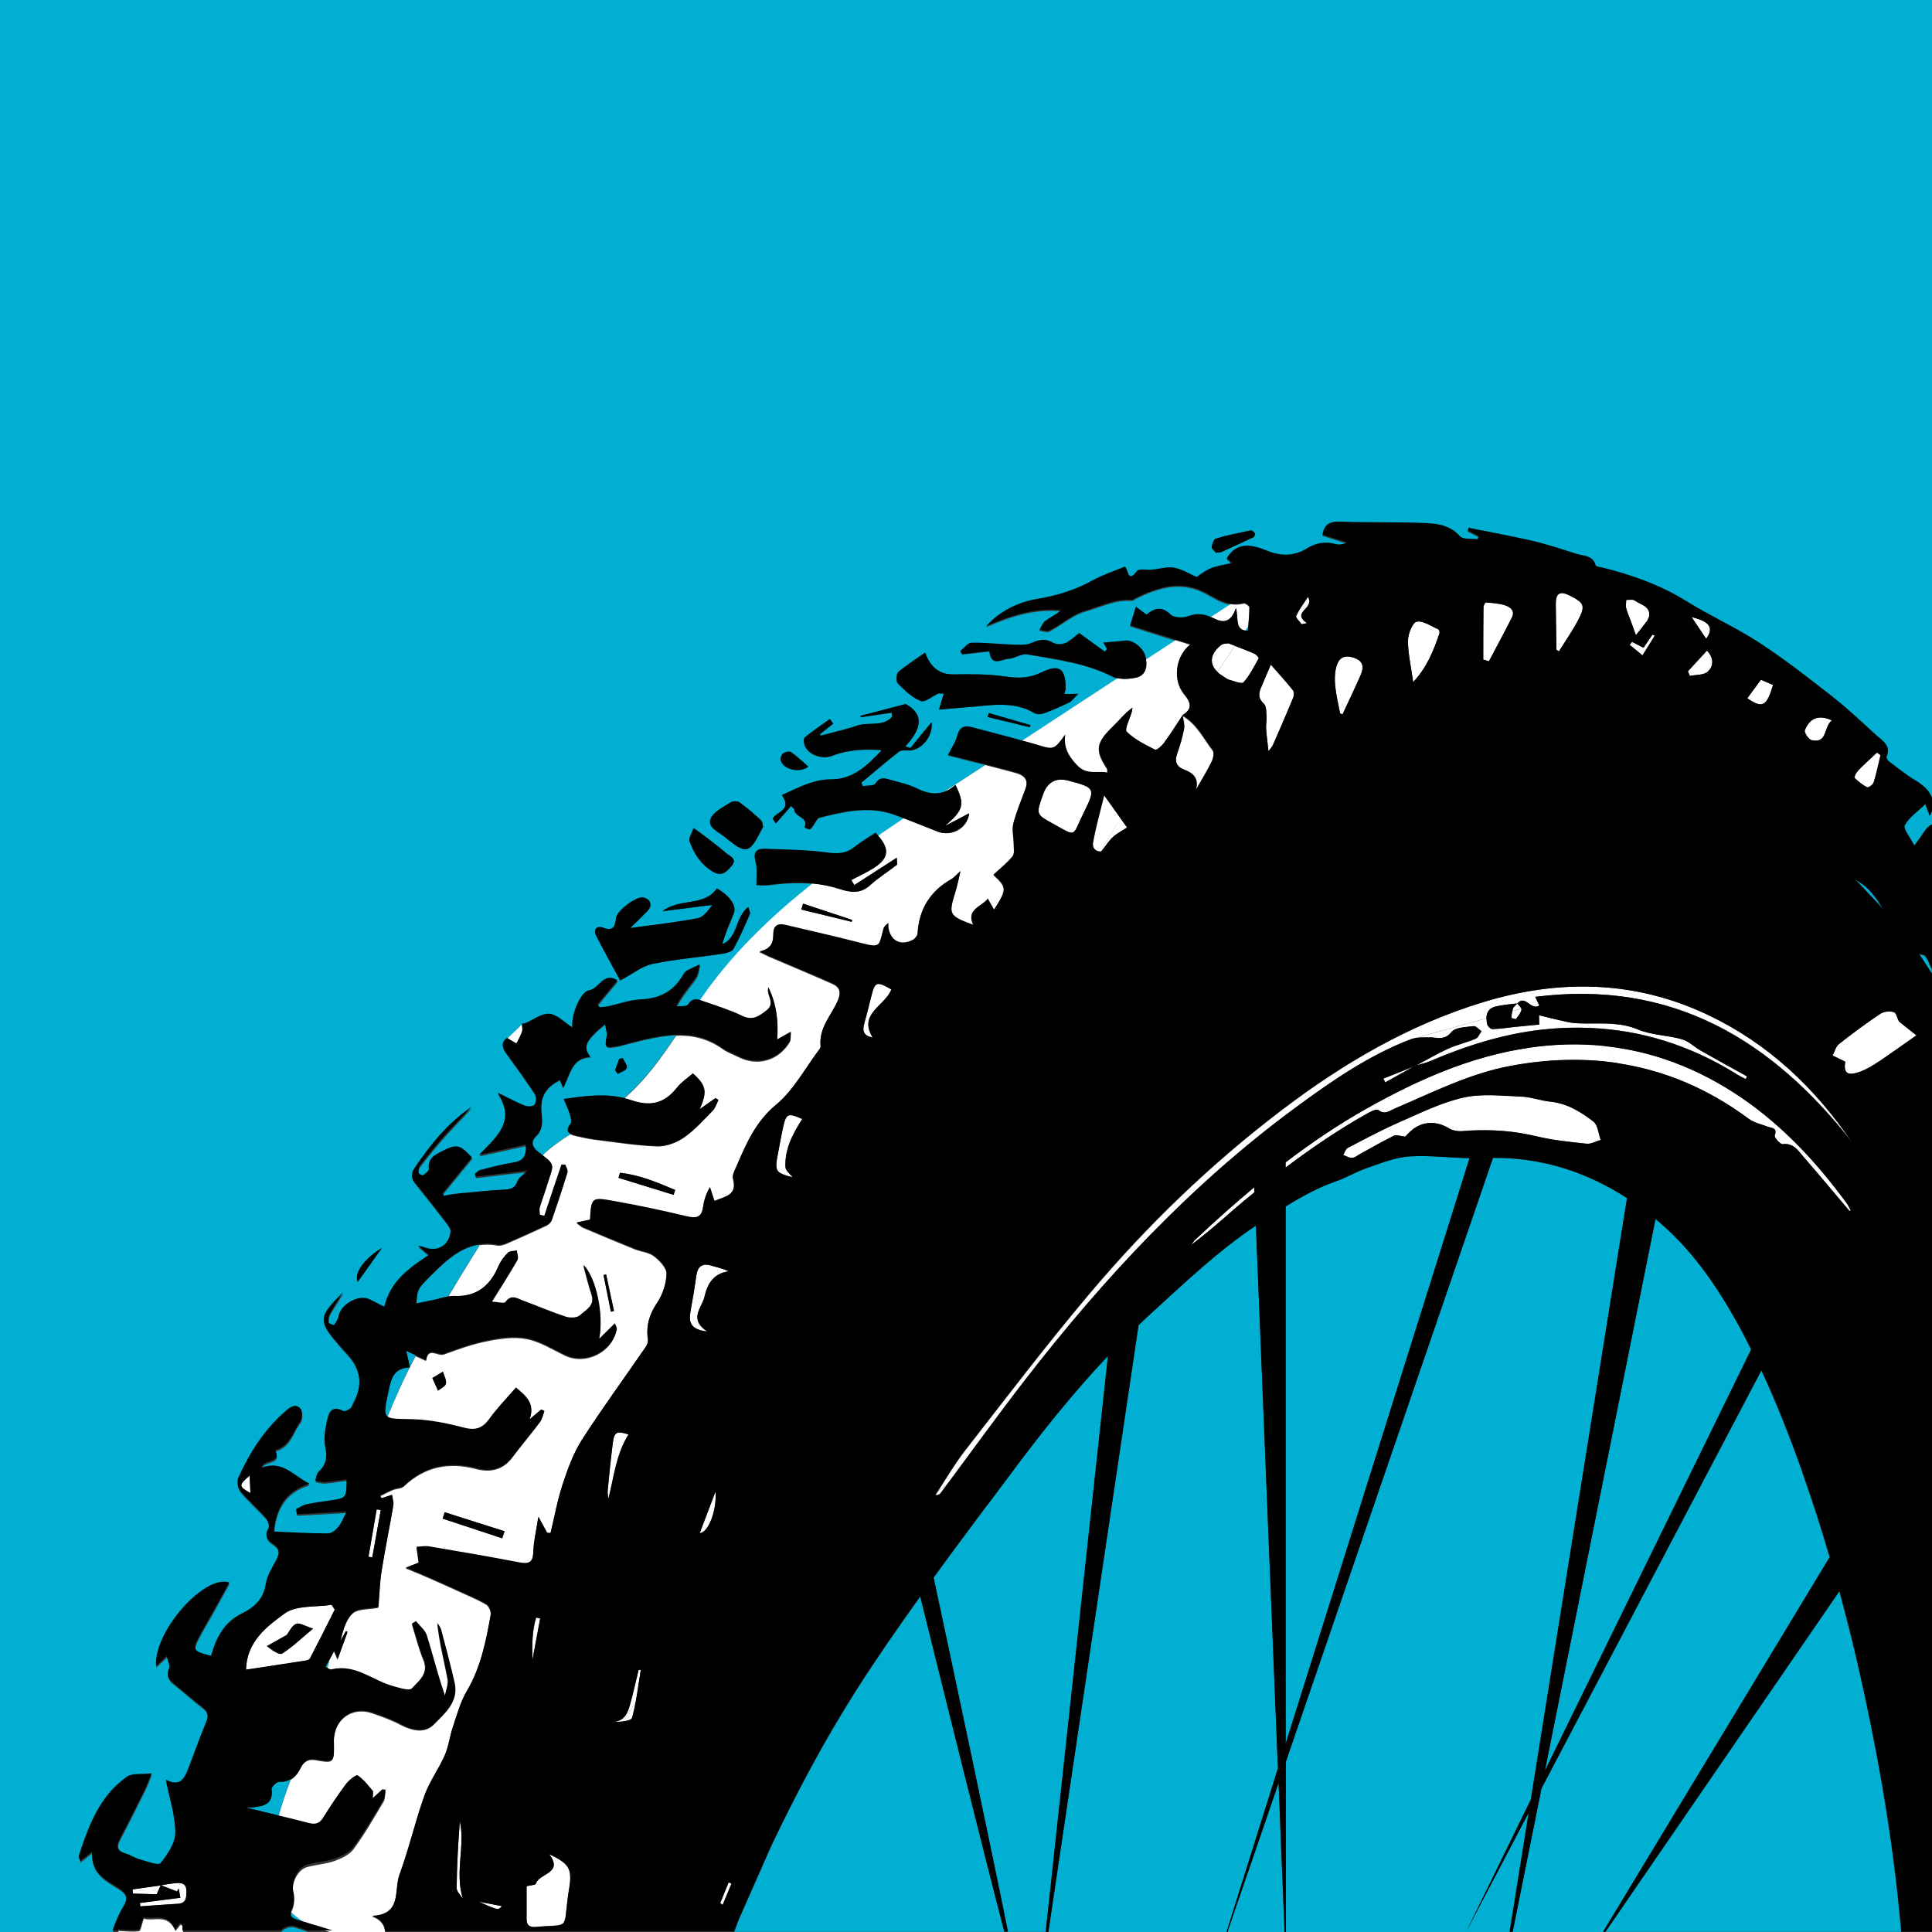 <svg xmlns="http://www.w3.org/2000/svg" version="1.1" xmlns:xlink="http://www.w3.org/1999/xlink" width="170.08" height="170.08"><rect width="100%" height="100%" fill="#333333" stroke="none"/><svg id="SvgjsSvg1060" data-name="Ebene 1" xmlns="http://www.w3.org/2000/svg" width="170.08" height="170.08" viewBox="0 0 170.08 170.08">
  <defs>
    <style>
      .cls-1 {
        fill: #00afd1;
      }

      .cls-2 {
        fill: #fff;
      }
    </style>
  </defs>
  <path class="cls-1" d="M129.08,170.03c-.16.33,2.26-4.62,5.67-11.59l8.47-52.96c-3.57-2.3-7.48-3.58-11.8-3.54l-18.24,53.18c0,6.53,0,11.94,0,14.97h19.7l1.68-10.5c-3.11,5.92-5.34,10.16-5.49,10.46Z"></path>
  <path class="cls-1" d="M109.84,55.59c.01-.15.02-.29.04-.44-.09.14-.19.27-.28.41.08.01.15.03.24.03Z"></path>
  <path class="cls-1" d="M158.67,129.65c-1.08-3.06-2.26-6.07-3.62-8.99-3.2,6.07-12.77,24.27-19.36,36.8-.99,4.94-1.87,9.33-2.54,12.63h7.96l19.95-32.99c-.73-2.5-1.52-4.98-2.4-7.44Z"></path>
  <path class="cls-1" d="M163.48,146.31c-.48-2.09-1.01-4.16-1.57-6.22l-20.59,29.98h26.04c-.07-.76-.14-1.53-.22-2.29-.73-7.23-2.03-14.39-3.66-21.48Z"></path>
  <path class="cls-1" d="M24.56,156.86c-.23-.01-.7.45-.67.64.16,1.29-.65,1.51-1.61,1.6-.37.04-.73.05-1.04-.07,1.1.27,2.2.53,3.3.8.29-1.08.67-2.17,1.07-3.22-.28.17-.61.27-1.04.25Z"></path>
  <path class="cls-1" d="M26.27,169.15c.39.11.77.24,1.15.35-.66-.34-1.24-.76-1.73-1.23-.2.51,0,.73.57.88Z"></path>
  <path class="cls-1" d="M25.91,169.68c-.31-.09-.85.08-1.08.33-.02.02-.04.05-.06.07h2.34c-.4-.14-.8-.28-1.2-.4Z"></path>
  <path class="cls-1" d="M35.75,118.93c.12.55.21.94.32,1.41.17-.34.35-.68.52-1.02-.26-.12-.53-.24-.84-.39Z"></path>
  <path class="cls-1" d="M86.89,132.54c-1.58,2.12-3.16,4.24-4.71,6.37,1.62,7.58,5.16,24.21,6.54,31.16h3.33l5.48-50.7c-3.09,3.27-5.88,6.78-8.57,10.39-.68.91-1.36,1.82-2.04,2.73"></path>
  <path class="cls-1" d="M75.42,148.75c-2.81,4.4-5.28,9.05-7.53,13.78l-2.87,6.5c-.13.35-.26.7-.39,1.04h23.78c-1.71-6.54-5.45-21.62-7.4-29.5-1.92,2.68-3.81,5.39-5.58,8.17Z"></path>
  <path class="cls-1" d="M110.56,107.9c-3.36,2.25-6.25,5.02-9.23,7.73-.37.34-.74.69-1.1,1.04l-7.94,53.41h15.69l4.52-14.4-1.94-47.78Z"></path>
  <path class="cls-1" d="M28.63,146.75c.07.03.13.07.19.1.06-.26.12-.52.18-.78-.12.23-.24.45-.37.69Z"></path>
  <path class="cls-1" d="M34.18,122.54c-.28,1.34-.41,1.92-.07,2.18.6-1.46,1.24-2.91,1.94-4.33-1.43.05-1.64,1.07-1.86,2.15Z"></path>
  <path class="cls-1" d="M38.15,112.09c-1.39,1.39-1.42,1.36-1.5,2.69.56-.11,1.07-.22,1.59-.33.4-.08.8-.22,1.2-.29.91-1.55,1.85-3.07,2.8-4.59-1.63.23-2.87,1.31-4.08,2.52Z"></path>
  <polygon class="cls-1" points="108.05 170.08 113.08 170.08 112.55 156.96 108.05 170.08"></polygon>
  <path class="cls-1" d="M124.69,93.79s0,0,0,0c.93-.5,1.84-1.03,2.8-1.47-.96.44-1.87.97-2.8,1.47Z"></path>
  <path class="cls-1" d="M169.77,84.71c-.1-.25-.3-.61-.49-.63-.14-.02-.26-.05-.37-.09l1.16,1.8v-.41c-.11-.21-.21-.43-.31-.66Z"></path>
  <path class="cls-1" d="M169.47,70.81c-.7.67-1.45,1.17-1.82,1.86-.16.3.46,1.02.84,1.8.39-.54.59-.79.76-1.06.28-.45.54-.72.83-.82v-1.26c-.05.17-.12.33-.22.5-.11-.29-.2-.54-.38-1.02Z"></path>
  <path class="cls-1" d="M121.79,94.96c.9-.36,1.79-.72,2.69-1.07,0,0,0,0,0,0-.9.36-1.8.72-2.69,1.07Z"></path>
  <path class="cls-1" d="M50.22,99.82c-.3-.15-.38-.4,0-.89.13-.17.02-.57-.07-.84-.13-.41-.32-.81-.54-1.33,1.86-.28,3.64-.5,5.33-.08,1.79-1.55,3.22-3.5,4.57-5.53-1.34.04-2.7.39-4.05.73-.4.1-.79.23-1.19.3-.97.18-1.06.05-.86-.9.06-.3-.08-.64-.14-1.07-1.74,1.44-1.98,1.98-1.3,2.89-1.64.07-1.76,1.52-2.39,2.71-.13-.31-.21-.5-.29-.68-1.34.67-1.78,1.55-1.61,3.04.08.68.09,1.35-.51,1.92-.49.46-.32,1,.23,1.39.13.1.24.17.34.26.1-.09.18-.2.28-.29.68-.61,1.43-1.13,2.2-1.61ZM54.5,93.23c.1-.03.2-.06.3-.08.14.29.45.64.37.87-.08.24-.51.36-.79.53-.08-.11-.16-.21-.24-.32.12-.33.24-.66.36-.99Z"></path>
  <path class="cls-1" d="M154.16,118.8c-.42-.84-.84-1.68-1.31-2.5-1.89-3.36-4.08-6.5-7.11-8.99-1.64,8.22-6.28,31.33-9.74,48.58,6.54-13.37,15.71-32.09,18.16-37.09Z"></path>
  <path class="cls-1" d="M10.91,167.93c.44-.73.23-1.16-.43-1.58-1.12-.73-2.46-1.3-2.35-3.2-.49.39-.72.57-1.03.82-.07-.22-.17-.36-.13-.46.86-2.66,1.83-5.28,4.24-6.97.45-.32,1.23-.18,2.16-.29-.29.71-.42,1.08-.6,1.43-.7,1.41-1.4,2.83-2.14,4.22-.36.67-.4,1.14.45,1.4.42.13.81.39,1.23.51.63.17,1.65.58,1.85.34.62-.76,1.3-1.77,1.3-2.68,0-1.52-.51-3.04-.83-4.67,1.29.71,1.68-.18,2.04-1.14.49-1.32.97-2.64,1.51-3.93.24-.57.15-.95-.34-1.33-.79-.6-1.53-1.27-2.3-1.89-.49-.39-.98-.72-.62-1.5.11-.25-.11-.65-.21-1.1-.35.34-.62.6-.93.89-.3-2.87,4.14-8.06,6.43-7.36-.47.85-.92,1.68-1.38,2.5-.37.66-.76,1.3-1.12,1.97-.8,1.48-.75,1.57.9,1.99.45-1.6,1.13-2.96,2.76-3.75,1.01-.49,1.85-1.24,2.05-2.55.12-.75.57-1.46.94-2.16.31-.58.29-1.01-.29-1.4-.48-.32-.82-.69-.41-1.36.12-.2-.03-.71-.23-.93-.73-.82-1.56-1.54-2.26-2.38-.22-.26-.3-.84-.16-1.14,1-2.24,2.3-4.27,4.19-5.9.45-.39.89-.67,1.3-.16.18.23.14.86-.05,1.12-.66.87-.87,2.15-2.19,2.49.56,1.26-1.02.74-1.23,1.58,1.84-.75,2.84.71,4.25,1.39-2.16.65-2.98,2.2-3.14,4.21,1.58.07,3.18.17,4.78.17.31,0,.69-.33.91-.6.3-.38.47-.86.71-1.33-1.43.08-2.9.16-4.37.24-.03-.15-.06-.3-.08-.45.3-.15.59-.35.9-.42.7-.16,1.42-.25,2.13-.35,1.4-.2,1.41-.2,1.42-1.86-.64.09-1.27.2-1.9.25-.28.02-.57-.08-.86-.12.1-.27.12-.62.3-.79.69-.64.77-1.33.58-2.23-.14-.67-.02-1.43.13-2.13.15-.72.34-1.58,1.47-.99.13.07.43-.11.61-.23.13-.09.17-.29.25-.44q1.29-2.34-.48-4.32c-.23-.26-.46-.5-.69-.76-1.94-2.24-1.94-2.49.28-4.7-.39.62-.8,1.22-1.15,1.85-.13.23-.16.54-.13.8.01.1.46.26.49.22.17-.22.35-.49.39-.76.16-1.05,1.76-1.95,2.71-1.5.4.19.79.39,1.32.66.52-2.22,2.16-3.39,3.93-4.56-.31-.27-.56-.48-.97-.82.28.07.39.08.48.12,1.2.48,2.25-.09,2.39-1.36.03-.27-.23-.62-.42-.87-.9-1.17-1.81-2.32-2.73-3.47-.35-.44-.32-.8,0-1.27,1.38-2.05,2.91-3.96,5-5.36-.8.85-1.62,1.68-2.4,2.55-.75.84-1.45,1.72-2.15,2.61-.12.16-.15.43-.12.64.01.1.34.26.4.22.21-.14.53-.39.51-.56-.11-.94.53-1.23,1.18-1.57,1.25-.65,1.55-.59,2.61.56-.86,1.04-1.72,2.09-2.57,3.14.03.08.06.15.1.23.37-.06.74-.14,1.11-.18,1.4-.14,2.79-.3,4.19-.36.58-.03.96-.11,1.17-.72.11-.3.47-.52.89-.96-1.64.2-3.09.37-4.54.54-.03-.08-.06-.15-.1-.23.15-.12.29-.31.47-.35.96-.24,1.93-.51,2.91-.66.85-.13,1.21-.53,1.11-1.58-1.32.29-2.59.57-4.1.9,1.53-1.6,3.27-2.94,1.63-5.47.93.46,1.64.85,2.39,1.14.25.1.76.07.86-.09.15-.24.18-.73.03-.96-.82-1.26-1.71-2.48-2.6-3.7-.34-.48-.34-.87.15-1.22.44-.42.88-.84,1.32-1.26.1-.01.21,0,.3-.05.71-.3,1.45-.89,2.12-.82.69.07,1.33.77,2.01,1.2-.11-1.03.7-3.15,1.48-3.27.88-.14,1.26-1.65,2.49-.88-.63.76-1.19,1.44-1.75,2.12.06.09.13.18.19.26.25-.03.5-.03.74-.09.97-.21,1.94-.56,2.91-.61,1.66-.07,2.86-.74,3.69-2.15.08-.15.2-.3.34-.38.37-.21.76-.37,1.14-.55-.12.4-.15.86-.37,1.18-.57.8-1.22,1.53-1.74,2.53.37-.05.95.02,1.07-.18.29-.5.64-.51.99-.41.22-.32.43-.63.66-.94,2.63-3.61,5.83-6.65,9.29-9.39-1.29-.12-2.59-.04-3.9.13-.4.05-.82,0-1.03,0-.02-.8.09-1.46-.08-2.04-.25-.86.06-1.18.84-1.15,1.8.07,3.62.08,5.4.32.95.13,1.72.11,2.48-.5.58-.47,1.24-.84,1.84-1.24.09.09.15.17.22.26.75-.51,1.51-1.02,2.26-1.53-.32-.12-.64-.25-.96-.36-2.18-.74-4.34-.23-6.48.31-.22.06-.35.46-.54.69-.09.12-.19.3-.31.32-.14.02-.3-.1-.45-.15.39-.98-.91-.87-.9-1.6-.1-.1-.2-.2-.3-.3-.44.51-.89,1.02-1.33,1.53-.09-.13-.19-.27-.28-.4.28-.64,1.77-.7.81-2.09.8-.36,1.53-.74,2.31-1.01.61-.21,1.27-.38,1.91-.37,1.95.03,3.21-1.12,4.58-2.58-1.61-.11-3.02-.03-4.39.5-.84.33-2.02-.04-2.39-.87-.1-.22-.13-.65,0-.76.7-.58,1.47-1.08,2.21-1.61.09.14.19.27.28.41-.38.31-.76.61-1.15.92.01.05.03.09.04.14,1.08-.29,2.18-.53,3.24-.89,1-.34,2.26.15,3.08-.79-.02-.12-.04-.23-.06-.35l-2.71.4s-.02-.08-.03-.12c1.28-.33,2.57-.67,3.98-1.04,1.75.97,1.29,2.31-.04,3.73.15.05.3.1.45.15.59-.72,1.19-1.44,1.87-2.28.14,1.34-1.01,2.56-2.1,2.49-.26-.02-.61-.04-.79.11-1.12.88-2.2,1.81-3.29,2.72.04.1.07.2.11.31.39-.06.99,0,1.12-.22.39-.62.84-.48,1.33-.33.79.23,1.62.4,2.34.76.83.42,1.6.56,2.34.31,1.22-.8,2.44-1.6,3.66-2.39-.88-.22-1.77-.44-2.65-.67-.28-.07-.56-.14-.64-.16.29-.59.66-1.11.81-1.68.2-.76.61-.94,1.28-.76,1.47.38,2.94.76,4.4,1.17,2.81-1.84,5.62-3.68,8.43-5.52-.15-.03-.29-.07-.41-.14-2.37-1.21-4.97-1.52-7.52-1.97-.51-.09-1.1.36-1.66.39-.59.03-1.52.75-1.67-.65-.8.09-1.6.18-2.4.27-.06-.09-.11-.18-.17-.27.33-.25.66-.72,1-.73,1.18-.03,2.37.13,3.56.16.58.02,1.23.07,1.73-.15.69-.31,1.24-.4,1.92,0,.27.16.78.14,1.08,0,.48-.23.87-.63,1.18-.87.9.66,1.58,1.15,2.26,1.64.07-.08.13-.16.2-.23-.12-.21-.23-.42-.32-.57.66-.06,1.28-.09,1.91-.17.66-.08,1.58.61,1.79,1.39.03.1.02.18.04.27.86-.56,1.72-1.13,2.58-1.69-1.34-.42-2.63-.83-3.99-1.26.15-.49.3-1,.5-1.64.42.31.65.49.93.7.69-.57,1.34-.77,2.13,0,.3.29,1.11.31,1.57.13.7-.27,1.32-.19,1.92.06.59-.39,1.18-.78,1.78-1.16-.74-.12-1.4-.52-2.04-.88-2.22-1.26-4.25-.63-6.29.37-.12.06-.25.18-.36.18-1.48-.12-2.77.58-4.14.96-.44.12-.86.36-1.26.6-.62.36-1.19.81-1.83,1.13-.23.12-.6-.03-.9-.06.16-.26.27-.6.5-.77.45-.34.97-.58,1.42-.95-2.36-.24-4.5.49-6.6,1.4,1.21-1.34,2.81-2.11,4.47-2.39,1.73-.29,3.3-.76,4.82-1.6.92-.51,1.95-.84,2.9-1.24.34.22.22,1.5,1.07.39.18-.23.85-.07,1.29-.12.66-.06,1.35-.29,1.98-.18.69.12,1.33.54,1.98.82.31-.19.76-.56,1.28-.78.53-.22,1.12-.28,1.84-.45-.24-.22-.38-.35-.46-.43.92-1.52,2.26-1.17,3.53-.66,1.25.5,2.42.49,3.53-.2.81-.5,1.61-.63,2.52-.38.31.08.66.02,1.03-.13-.73-.23-1.46-.47-2.18-.7.16-1.07.82-1.17,1.74-1.14,2.42.1,4.85.02,7.26.12,1.11.05,2.22.18,3.08,1.15.28.31,1.04.2,1.58.28.02-.1.04-.2.07-.3-.31-.16-.62-.31-.93-.47.02-.08.03-.16.05-.24,1.9.38,3.8.72,5.68,1.16,1.28.3,2.53.71,3.78,1.12.64.21,1.48.11,1.74,1.03.03.1.36.13.55.18,2.6.65,5.1,1.52,7.4,2.95,2.1,1.31,4.38,2.33,6.46,3.68,2.2,1.43,4.29,3.06,6.36,4.69,1.37,1.08,2.65,2.28,3.94,3.46.53.48,1.31.88.89,1.85-.04.1.09.34.2.43.78.58,1.53,1.21,2.37,1.7.78.46,1.28,1.02,1.46,1.62V0H0v170.08h9.96s0-.07.01-.1c.25-.71.55-1.41.94-2.05ZM107.04,47.41c1.01-.3,2.04-.51,3.07-.72.1-.02.29.13.36.25.04.07-.03.3-.1.33-.93.45-1.88.89-2.82,1.31-.12.05-.27.04-.5.06-.11-.14-.38-.33-.36-.49.02-.27.17-.69.36-.75ZM90.66,64.02c-1.24-.3-2.47-.6-3.71-.9l.1-.35c1.22.36,2.44.71,3.67,1.07-.02.06-.04.12-.06.18ZM79.08,59.16c.72-.62,1.53-1.12,2.37-1.71.47,1.39,1.38,1.94,2.47,1.92,1.53-.02,3.09-.04,4.6.19,1.14.17,2.14.14,3.17-.37,1.55-.76,2.11-.36,2.12,1.41,0,.16-.07.32-.12.5.32,0,.61-.01,1.23-.02-.4.39-.55.64-.78.75-.71.35-1.43.67-2.17.94-.27.1-.67.15-.88.02-1.92-1.15-3.97-.66-5.99-.53-.8.05-1.6.14-2.44.21.17-.54.29-.94.43-1.41-.31,0-.42-.03-.5,0-.53.23-1.17.8-1.54.65-.76-.3-1.41-.94-2.01-1.54-.17-.17-.14-.85.04-1.01ZM68.94,66.33c.18-.13.56-.22.7-.12.51.36.97.8,1.52,1.28-.82.61-2.23.21-2.43-.55-.05-.18.07-.5.21-.61ZM62.59,72.04c.28-.62,1.13-1,1.77-1.42.18-.12.58-.11.76.02.66.48,1.29,1.01,1.88,1.57.16.15.15.47.19.6-.13.23-.19.31-.23.41-.96,1.89-1.28,1.96-2.89.67-.11-.09-.21-.18-.31-.26-.55-.43-1.5-.82-1.16-1.59ZM61.06,72.9c.54.39.83.58,1.09.79.59.46,1.2.92,1.77,1.41.34.3,1.06.49.45,1.17-.47.53-.86.95-1.71.41-1.03-.66-1.59-1.58-1.96-2.64-.09-.27.2-.68.36-1.14ZM53.1,81.67c.97.37,1.06-.22,1.14-.87.07-.62,1.77-1.92,2.39-1.79.66.14.84.7.37,1.19-.49.51-1,.99-1.52,1.5,2.04-.28,4-.5,5.93-.86.49-.09.89-.62,1.31-1.18-1.4.18-2.8.35-4.4.56,1.53-1.19,3.67-.38,4.79-2.01,1.15.65,1.77,1.53,1.49,2.21-.35.88-.76,1.74-1,2.7,1.39-.58,1.11-2.38,2.28-3.27.07.28.2.49.14.62-.45,1.03-.9,2.08-1.44,3.06-.14.25-.62.37-.96.43-2.06.31-4.15.48-6.19.9-.88.18-1.66.84-2.82,1.45-.69-1.27-1.42-2.58-2.1-3.91-.3-.59.06-.94.6-.73ZM33.62,109.86c-.76,1.07-1.4,1.96-2.13,2.99-.34-.81.59-2.04,2.13-2.99Z"></path>
  <path class="cls-1" d="M113.18,153.5l16.19-51.55c-1.77-.02-3.52-.26-5.26-.15-1.28.08-2.55.61-3.8,1.03-.9.31-1.74.82-2.64,1.14-1.61.56-3.07,1.36-4.49,2.24,0,10.35,0,31.59,0,47.29Z"></path>
  <path class="cls-1" d="M163.83,77.75c-.18-.11-.34-.23-.51-.35l2.47,2.63c-.57-.89-1.15-1.77-1.96-2.29Z"></path>
  <path class="cls-1" d="M14.8,165.87c.23-.04.45-.07.68-.09-.23.02-.45.06-.68.09Z"></path>
  <path class="cls-2" d="M93.75,64.7c-.16,1.12.27,1.89,1.03,2.7.86.92,1.77.47,2.69.66-.01-.18.01-.29-.03-.37-1.08-1.64-.97-2.27.54-3.73.55-.53,1.01-1.15,1.69-1.62-.02.12-.02.25-.06.37-.16.61-.66,1.53-.44,1.75.68.68,1.61,1.14,2.49,1.58.13.07.58-.33.78-.59.58-.79,1.1-1.62,1.64-2.44,0,0,0,0,0,0,.91-.56.79-1.11.15-1.88-1-1.21-.79-3.29.56-4.36-.45-.14-.88-.28-1.31-.41-.86.56-1.72,1.13-2.58,1.69.13.82-.14,1.46-.9,1.61-.51.11-1.11.15-1.62.04-2.81,1.84-5.62,3.68-8.43,5.52.39.11.78.21,1.16.32,1.67.51,1.65.57,2.67-.85Z"></path>
  <path class="cls-2" d="M33.9,170.08c-.06-.56-.32-1.06-1.16-1.36,2.65-.11,1.92-2.29,2.41-3.63.84-2.29,1.38-4.68,2.2-6.97.44-1.24,1.26-2.33,1.79-3.55.35-.8.44-1.71.73-2.54.36-1.06.65-2.17,1.21-3.11,1.24-2.09,1.69-4.4,2.11-6.73.05-.28-.15-.77-.38-.91-.72-.43-1.52-.75-2.29-1.11-.95-.43-1.9-.86-2.86-1.28-.56-.25-1.12-.47-1.96-.82.59-.23.86-.34,1.15-.45-.06-.45-.11-.85-.19-1.39.39-.02.75-.09,1.09-.03,2.6.44,5.21.88,7.8,1.38.85.16,1.36.16,1.39-.92.03-.94.26-1.87.44-3.08.34.62.56,1.02.77,1.41.1.01.2.02.3.03.35-1.44.61-2.91,1.07-4.31.45-1.35.94-2.74,1.7-3.92,1.78-2.78,3.74-5.46,5.62-8.18.13-.18.22-.46.19-.66-.18-1.18.11-2.17.79-3.19.5-.74.82-1.71.85-2.59.02-.52-.6-1.17-1.1-1.56-.46-.36-1.15-.4-1.72-.63-1.51-.61-3.01-1.24-4.52-1.88-.15-.06-.28-.2-.59-.42.66-.14.93-.2,1.19-.25.11-1.94.12-1.99,2.02-1.65,2.19.39,4.37.85,6.54,1.37.89.22,1.28,0,1.4-.89.08-.57.26-1.12.59-1.7.13.39.25.77.4,1.22.94-.4,2.04-.5,1.64-1.98-.09-.33.17-.79.34-1.17.84-1.96,1.64-3.84,3.43-5.31,1.56-1.3,2.59-3.25,3.84-4.91.06-.08.11-.2.1-.29-.17-1.57.92-2.67,1.5-3.96.32-.72.24-1.22-.45-1.53-1.86-.83-3.74-1.6-5.62-2.41-.2-.09-.39-.19-.82-.4,1.09-.23,1.23-.85,1.23-1.61,0-.68.41-.88,1.04-.73,2.13.51,4.27.98,6.39,1.53,2.04.53,1.83.43,2.26-1.19.03-.13.1-.25.43-.51,0,.14-.02.28,0,.42.19,1.16,1.07,1.62,2.14,1.08.2-.1.43-.39.44-.61.13-2.12,1.11-3.69,2.95-4.74.23-.13.4-.35.82-.72-.18.76-.28,1.27-.43,1.76-.65,2.09-.61,2.18,1.58,2.99-.69-1.41.67-1.56,1.25-2.32.21.38.37.66.55.97,1.16-1.81,1.15-2-.04-3.09.57-.53,1.2-1.02,1.68-1.62.2-.24.1-.74.1-1.12,0-.6-.17-1.23-.03-1.78.27-1.05.71-2.07,1.08-3.09.29-.79-.17-1.19-.82-1.37-.91-.25-1.82-.49-2.73-.72-1.22.8-2.44,1.6-3.66,2.39.36-.12.7-.32,1.04-.63.86,1.74.72,2.2-.93,3.62.34-.18.68-.35,1.02-.53.35-.18.69-.36,1.12-.59-.16,1.34-1.59,2.08-2.8,1.6-.99-.39-1.97-.79-2.96-1.17-.76.5-1.51,1.01-2.26,1.53,1.06,1.21.94,2.01-.4,2.86-.62.4-1.31.7-1.96,1.05.09.15.18.29.27.44,1.2-.77,2.4-1.54,3.74-2.41,0,.39.07.59,0,.63-.78.61-1.63,1.13-2.36,1.8-.89.81-1.8.61-2.77.3-.76-.24-1.53-.39-2.3-.46-3.46,2.74-6.66,5.78-9.29,9.39-.22.31-.44.62-.66.94.15.04.3.1.44.15,1.13.39,2.29.75,3.36,1.27.9.43,1.44.03,2.09-.47.66-.5.33-1.02.19-1.56-.04-.16-.07-.32,0-.5.71,1.43.89,2.95.77,4.6.37-.21.7-.39,1.21-.68-.04.39,0,.64-.09.81-.97,1.65-2.84,2.19-4.53,1.34-.46-.23-.96-.4-1.38-.7-1.34-.96-2.72-1.24-4.11-1.19-1.35,2.03-2.78,3.98-4.57,5.53.19.05.38.1.57.16,1.68.58,2.94.32,4.04-1.06.4-.5.96-.87,1.43-1.29,1.17,1.07,1.29,1.6.6,3.15.56-.39.98-.68,1.39-.97.09.05.17.11.26.16-.16.31-.25.68-.49.92-.82.83-1.6,1.72-2.55,2.38-.66.45-1.56.79-2.34.77-1.87-.07-3.73-.37-5.59-.6-.54-.07-1.07-.2-1.61-.32-.18-.04-.33-.09-.45-.15-.77.48-1.52,1-2.2,1.61-.1.09-.19.19-.28.29,1.25.93.93.93.42,2.63-.2.66-.45,1.3-.64,1.96-.06.21,0,.45.01.68.13.03.26.05.39.08.25-.74.49-1.49.74-2.23.26-.76.51-1.52.77-2.28.11,0,.22,0,.34.01.07.21.25.46.19.64-.43,1.41-.9,2.81-1.38,4.2-.07.2-.29.39-.49.48-1.13.53-2.27,1.04-3.41,1.54-.27.12-.61.24-.88.19-.56-.11-1.08-.11-1.56-.04-.95,1.52-1.89,3.05-2.8,4.59.17-.03.34-.05.52-.04,1.98.09,3.17-.89,3.91-2.63.18-.43.49-.84.82-1.17.17-.17.53-.15.8-.21.03.27.17.62.06.81-.68,1.18-1.42,2.34-2.27,3.7.51.02,1.09.19,1.21.03.51-.71,1.03-.31,1.54-.12,1.25.47,2.48,1,3.75,1.41.38.12,1,.12,1.25-.11.53-.49,1.4-.87,1.04-1.91-.26-.76-.44-1.55-.71-2.53,1.14,1.14,1.8,4.42,1.38,6.5.5-.49.9-.88,1.38-1.36.08.23.2.38.17.5-.39,1.99-2.72,3.14-4.54,2.27-1.11-.53-2.21-1.24-3.39-1.46-1.12-.22-2.36-.03-3.5.2-1.28.25-2.53.71-3.77,1.16-.55.2-1.41-.73-1.58.57-.32-.15-.61-.29-.92-.43-.17.34-.35.68-.52,1.02,0,.02,0,.03.01.05-.01,0-.02,0-.04,0-.7,1.42-1.34,2.86-1.94,4.33.28.22.9.21,2.05.23,1.55.03,3.13.34,4.64.74,1.04.27,1.65.08,2.26-.76.7-.96,1.54-1.82,2.35-2.77.92.77,1.72,1.45,1.2,2.8.34-.29.69-.58,1.03-.87.09.04.18.09.28.13-.12.32-.18.68-.38.94-.78,1.04-1.63,2.03-2.41,3.08-.84,1.12-1.95,1.35-3.2,1.02-2.4-.63-4.52-.21-6.35,1.53-.23.22-.67.19-.99.33-.39.16-.76.37-1.14.55.05.08.1.15.14.23.31-.1.62-.2.92-.3.04.32.16.65.11.95-.33,1.93-.73,3.84-1.03,5.77-.17,1.06-.2,2.15-.28,3.16-.8.16-1.77.07-2.25.51-.62.57-.87,1.56-1.09,2.46.16-.28.32-.57.47-.85.05.02.1.05.15.07-.26.73-.53,1.45-.86,2.37-.13-.3-.18-.42-.31-.71-.14.26-.27.5-.4.74-.06.26-.12.52-.18.78.14.08.25.14.33.12,2.1-.52,3.64.99,5.46,1.48.54.14,1.41.42,1.62.19.61-.68,1.54-1.32,1.04-2.55-.42-1.02-.69-2.11-1.02-3.17.11-.07.23-.13.34-.2.33.42.81.79.96,1.26.54,1.72.96,3.48,1.6,5.31.09-.51.33-1.05.24-1.52-.3-1.61-.72-3.2-.9-4.89.11.2.26.39.32.6.41,1.56.85,3.11,1.19,4.69.36,1.64-.87,2.63-1.81,3.59-.77.79-1.87.57-2.88.05-.81-.43-1.69-.75-2.56-1.05-1.74-.59-3.28.51-3.38,2.36,0,.1,0,.21,0,.31.03,1.73.03,1.75-1.61,1.46-.68-.12-1.06.2-1.31.72-.22.45-.49.79-.86,1.01-.4,1.05-.77,2.13-1.07,3.22.88.21,1.75.43,2.62.65.58.15.95.05,1.28-.48.63-1.02,1.3-2.02,2.02-2.98.25-.34.88-.82,1-.74.52.35.93.88,1.34,1.37.08.1.01.33,0,.63.34-.31.6-.54.85-.77.1.02.2.05.31.07-.05.33-.02.7-.18.97-.84,1.41-1.67,2.85-2.64,4.17-.36.49-1.06.81-1.67,1.03-.76.27-1.6.32-2.39.53-.89.24-1.46,1.5-1.24,2.42.1.43.09.99-.1,1.37-.04.08-.05.13-.07.2.49.48,1.07.89,1.73,1.23.64.19,1.27.38,1.9.58h4.57ZM70.7,79.55c1.44.48,2.89.96,4.33,1.44-.02.05-.03.11-.05.16l-4.44-1.08c.05-.17.1-.35.16-.52ZM54.59,103.24c1.72.19,3.28.86,4.85,1.51-.05.14-.09.29-.14.43-1.62-.5-3.24-1-4.86-1.5l.14-.45ZM53.78,115.47c-.22-1.08-.43-2.15-.65-3.23.08-.02.15-.03.23-.05.23,1.07.46,2.14.69,3.21-.09.02-.18.04-.27.06ZM38.56,122.43c-.14-.32-.28-.63-.5-1.11.4-.24.67-.4.93-.56.1.35.33.73.27,1.05-.04.24-.46.42-.7.62ZM39.15,133.13c1.76.56,3.51,1.11,5.27,1.67l-.21.62-5.24-1.73c.06-.18.12-.37.18-.55Z"></path>
  <path class="cls-2" d="M108.79,53.57c.24.9-.07,1.83.81,1.99.09-.14.19-.27.28-.41.05-.56.1-1.11.1-1.67,0-.12-.38-.38-.51-.34-.41.11-.8.11-1.16.05-.59.39-1.18.78-1.78,1.16.11.04.22.08.32.14.86.44,1.5.34,1.94-.92Z"></path>
  <path class="cls-2" d="M45.47,91.92c.17-.35.37-.68.49-1.04.07-.21,0-.47,0-.7-.44.42-.88.84-1.32,1.26.27.16.55.32.82.49Z"></path>
  <path class="cls-2" d="M27.29,146c.74-1.43,1.46-2.87,2.18-4.3l-.28-.42c-1.4.22-3.12.02-4.14.77-1.56,1.14-3.34,2.47-3.4,4.95,1.82-.28,3.51-.53,5.18-.79.16-.03.39-.09.45-.2ZM23.49,144.91c.56-.32,1.13-.63,1.75-.98.2-.26.43-.8.81-.97.3-.13.8.2,1.5.42-1.06.88-1.83,1.62-2.71,2.19-.24.15-.83-.24-1.35-.65Z"></path>
  <path class="cls-2" d="M48.34,163.22c1.3,1.71-.91,1.67-1.18,2.61-.03.11-.42.12-.81.21,0,.88,0,1.88,0,2.87,0,.58.26.78.83.72,2.89-.27,2.44.32,2.78-2.44.04-.34.1-.68.15-1.02.25-1.68,0-2.11-1.78-2.96Z"></path>
  <path class="cls-2" d="M92.72,72.53c2.13,1.18,1.63,1.14,2.68-.97,1.07-2.15,1.01-2.21-1.33-2.83q-1.65-.44-2.25,1.21s-.02.06-.03.1c-.59,1.67-.59,1.66.93,2.5Z"></path>
  <path class="cls-2" d="M111.87,58.5c-.36.84-.6,1.43-.85,2-.24.55-.28.99.24,1.46.24.22.2.76.23,1.16.03.32-.06.66-.04.98.04.64.13,1.27.21,2.04.14-.2.31-.37.4-.57.6-1.37,1.2-2.74,1.77-4.13.08-.19.09-.53-.02-.67-.56-.71-1.17-1.37-1.95-2.26Z"></path>
  <path class="cls-2" d="M104.22,64.19c-.13.74-.35,1.47-.6,2.17-.25.71-.12,1.18.61,1.46.73.28,1.3.71,1.04,1.74.53-.93.99-1.68,1.38-2.47.14-.29.25-.8.1-1-.75-.97-1.3-2.12-2.34-2.85-.07.11-.15.22-.22.33.04.21.06.42.03.61Z"></path>
  <path class="cls-2" d="M104.2,63.58c.07-.11.15-.22.22-.33-.1-.07-.21-.15-.33-.21.03.18.07.36.1.55Z"></path>
  <path class="cls-2" d="M104.08,63.02s0,0,.01,0c0,0,0-.02,0-.02,0,0,0,.01-.01.02Z"></path>
  <path class="cls-2" d="M104.07,63.02s0,0,0,0c0,0,0-.01.01-.02h-.02Z"></path>
  <path class="cls-2" d="M107.67,59.53c.18.1.34.25.53.31.43.12,1.12.4,1.27.23.55-.62.93-1.39,1.34-2.12.03-.05-.21-.33-.38-.4-.53-.23-1.08-.44-1.71-.69-.52.76-1.04,1.52-1.55,2.29.14.14.3.27.51.39Z"></path>
  <path class="cls-2" d="M107.51,56.78c-.98.77-1.08,1.66-.34,2.36.52-.76,1.03-1.52,1.55-2.29-.18-.07-.36-.14-.56-.22-.11.02-.45-.01-.65.14Z"></path>
  <path class="cls-2" d="M124.71,54.73c-.37.08-.76,1.08-.77,1.67,0,1.13.27,2.26.46,3.65,1.22-1.31,1.8-2.78,2.31-4.28.04-.1-.03-.33-.1-.37-.63-.27-1.34-.79-1.91-.67Z"></path>
  <path class="cls-2" d="M132.5,53.28c-.53-.17-1.12-.2-1.68-.25-.07,0-.22.27-.22.42-.02,1.54-.01,3.07-.02,4.61l.5.15c.68-1.28,1.37-2.56,2.02-3.85.31-.6-.15-.93-.6-1.08Z"></path>
  <path class="cls-2" d="M119.14,57.89c-.99-.31-1.36.2-1.54.97-.12.52-.11,1.09-.05,1.62.09.78.28,1.54.42,2.31l.21.11c.53-1.14,1.07-2.27,1.58-3.42.31-.7.33-1.28-.62-1.59Z"></path>
  <path class="cls-2" d="M16.1,169.58l-.2-.15c-.15.19-.29.37-.45.57-.67-1.59-1.91-.83-2.79-1.09-.19.52-.26,1.07-.42,1.1-.56.09-1.15,0-1.83-.02,0,.01.02.05.03.09h5.67c0-.17-.01-.34,0-.5Z"></path>
  <path class="cls-2" d="M138.15,52.41c-.83-.41-1.2-.18-1.19.75.01,1.35.04,2.7.06,4.05.07.04.14.09.22.13.55-.88,1.15-1.74,1.64-2.66.73-1.35.62-1.6-.73-2.27Z"></path>
  <path class="cls-2" d="M96.94,74.96c.45-.57.7-.98,1.05-1.29.36-.32.8-.54,1.23-.82-.2-.28-.39-.54-.57-.8-.61.97-1.22,1.94-1.83,2.91.04,0,.08,0,.12,0Z"></path>
  <path class="cls-2" d="M96.23,74.17c-.1.56.3.78.6.8.61-.97,1.21-1.95,1.83-2.91-.48-.68-.92-1.3-1.45-2.04-.37,1.54-.75,2.84-.98,4.16Z"></path>
  <path class="cls-2" d="M62.26,117.22c-1.68-1.1-.46-2.1-.25-3.05.24-1.07.75-2.07,2.14-2.25-.54-.26-1.04-.36-1.52-.5-.82-.25-1.22.06-1.34.89-.15,1.08-.33,2.17-.53,3.24-.18.97.17,1.52,1.49,1.66Z"></path>
  <path class="cls-2" d="M69.77,103.64c-.2-.28-.61-.58-.63-.9-.07-1.57.62-2.9,1.48-4.23-1.27-.56-1.42-.5-1.7.78-.17.77-.29,1.54-.45,2.31-.3,1.51-.21,1.65,1.3,2.04Z"></path>
  <path class="cls-2" d="M144.02,55.92c.32-.4.64-.79.95-1.2.08-.11.12-.24.21-.43.16-.92-.74-1.04-1.27-1.42-.17-.12-.49-.04-.74-.05,0,.24-.07.49-.01.71.1.39.27.77.41,1.15.15.41.3.83.45,1.24Z"></path>
  <path class="cls-2" d="M143.56,54.68c.15.41.3.83.45,1.24.32-.4.64-.79.95-1.2-.31.41-.63.8-.95,1.2-.15-.41-.3-.83-.45-1.24Z"></path>
  <path class="cls-2" d="M163.59,67.82c-.17.18-.39.6-.34.65.33.33.71.63,1.12.84.1.05.51-.24.57-.43.25-.79.41-1.6.6-2.4-.1-.08-.21-.15-.31-.23-.55.52-1.12,1.03-1.65,1.57Z"></path>
  <path class="cls-2" d="M55.33,126.28c-1.04-.34-1.26-.24-1.39.8-.18,1.36-.31,2.73-.44,4.09-.03.26.03.53.05.8.51-1.94.67-3.92,1.78-5.69Z"></path>
  <path class="cls-2" d="M76.82,91.33c-1.3-2.11,1.1-2.77,1.65-4.23-1.3-.74-1.44-.68-1.77.61-.2.8-.38,1.6-.62,2.39-.22.72.02,1.11.73,1.23Z"></path>
  <path class="cls-2" d="M158.88,64.29c-.08.19.33.81.59.87,1.44.32,1.04-1.17,1.79-1.74-1.15-.53-1.94-.23-2.39.87Z"></path>
  <path class="cls-2" d="M15.58,166.51c.05-.09.1-.18.15-.27.04.25.09.5.15.82-1.22.16-2.39.31-3.56.46.01.1.02.2.03.3,1.1-.08,2.2-.17,3.31-.23.74-.04.75-.52.76-1.08.01-.69-.4-.8-.94-.74-.23.02-.45.06-.68.09-.2.03-.4.07-.61.1.46.18.93.36,1.39.54Z"></path>
  <path class="cls-2" d="M14.8,165.87c-.2.03-.41.07-.61.1,0,0,0,0,0,0,.2-.03.41-.07.61-.1Z"></path>
  <path class="cls-2" d="M14.19,165.97s-.03,0-.04-.01v.02s.03,0,.04,0Z"></path>
  <path class="cls-2" d="M153.82,61.47c1.34.92,1.7.72,2.27-1.17-.4-.17-.71-.31-1.07-.46-.37.51-.79,1.06-1.2,1.63Z"></path>
  <path class="cls-2" d="M148.59,59.1l.18.41c.53-.11,1.21-.06,1.57-.37.45-.4.64-1.1-.06-1.86-.59.65-1.14,1.24-1.68,1.83Z"></path>
  <path class="cls-2" d="M55.64,151.23c.13-.46.23-.93.32-1.4-.36.57-.73,1.14-1.1,1.7.4-.05.73-.14.78-.31Z"></path>
  <path class="cls-2" d="M56.22,147c-.24.98-.45,1.96-.72,2.93-.22.8-.47,1.6-1.56,1.66.28,0,.61-.02.92-.05.37-.56.73-1.13,1.1-1.7.18-.94.3-1.89.45-2.83-.06,0-.13,0-.19,0Z"></path>
  <path class="cls-2" d="M40.48,160.31c-.15,1.97-.26,3.94-.28,5.91,0,.31.36.63.55.95-.74-2.36.22-4.66-.27-6.85Z"></path>
  <path class="cls-2" d="M33.52,132.94c-.12-.02-.24-.04-.36-.07-.24,1.39-.48,2.78-.72,4.17.11.02.22.05.33.07.25-1.39.5-2.78.75-4.17Z"></path>
  <path class="cls-2" d="M61.6,134.96c.73,0,1.52-1.94,1.39-3.66-.43,1.13-.91,2.4-1.39,3.66Z"></path>
  <path class="cls-2" d="M148.92,54.33c.46.68.84,1.24,1.28,1.9.7-.97.31-1.53-1.28-1.9Z"></path>
  <path class="cls-2" d="M144.69,57.02c-.4-.2-.7-.36-1.01-.52l-.21.26c.38.31.75.62,1.13.93l1.08-1.74c-.07-.03-.13-.07-.2-.1-.26.39-.52.77-.79,1.16Z"></path>
  <path class="cls-2" d="M13.8,166.76c.08-.19.21-.49.35-.78-.83.12-1.65.23-2.48.35.01.12.03.25.04.37.65.02,1.31.04,2.09.06Z"></path>
  <path class="cls-2" d="M14.14,165.98c-.83.12-1.65.23-2.48.35.83-.12,1.65-.23,2.48-.35h0Z"></path>
  <path class="cls-2" d="M14.15,165.95s0,.01,0,.02h.02s-.01-.02-.01-.02Z"></path>
  <path class="cls-2" d="M47.55,142.48c-.12-.03-.24-.05-.35-.08-.37,1.19-.36,2.45-.32,3.73.23-1.22.45-2.43.68-3.65Z"></path>
  <path class="cls-2" d="M115.14,52.54c-.41.64-.79,1.14-1.04,1.69-.06.14.31.47.48.72.16-.03.31-.06.47-.09-1.44-1.02.74-1.24.08-2.32Z"></path>
  <path class="cls-2" d="M22.04,131.44c-.02-.55-.04-.97-.07-1.54-.99.85-.99.95.07,1.54Z"></path>
  <path class="cls-2" d="M44.18,167.8c-.58-.11-1.13-.21-1.68-.32-.02.02-.04.04-.06.06,1.41.63,1.44.62,1.74.26Z"></path>
  <path class="cls-2" d="M42.44,167.54s.04-.04.06-.06c-.11-.02-.23-.04-.34-.07.11.05.19.08.28.13Z"></path>
  <path class="cls-2" d="M135.51,88.51s-.05-.1-.07-.15l-.58.16c.2.11.41.16.65-.01Z"></path>
  <path class="cls-2" d="M82.87,131.4c.22-.3.44-.6.67-.9l-.98.81c-.07.1-.13.21-.2.31.29.01.41-.09.51-.21Z"></path>
  <path class="cls-2" d="M137.32,89.82c-.59-.13-1.17-.28-1.82-.44,0,.32.01.54.02.82-.71.07-1.39.13-2.07.2-.68.07-1.37.18-2.05.2-.16,0-.43-.26-.46-.43-.04-.18-.06-.36-.06-.53l-6.66,1.85c.51-.19,1.11-.17,1.68-.17.68,0,1.31.29,1.93-.48.34-.42,1.25-.42,1.92-.51.21-.03.46.29.69.45-.17.23-.28.57-.51.66-.79.33-1.64.52-2.41.87-.96.44-1.87.97-2.8,1.47.4-.11.8-.2,1.18-.36,3.17-1.35,6.41-2.39,9.85-2.78,1.44-.17,2.86-.21,4.25-.15l-.31-.39c-.33,0-.66,0-.99-.03-.46-.03-.91-.15-1.37-.26Z"></path>
  <path class="cls-2" d="M90.31,121.43c6.91-8.93,14.56-17.13,23.68-23.86,3.2-2.36,6.47-4.64,10.22-6.08l6.66-1.85c0-.48.2-.88.81-1.03.62-.15,1.27-.18,1.9-.27.49-.55.86-.04,1.28.19l.58-.16c-.08-.16-.16-.34-.29-.61,12.09-1.55,20.84,3.79,27.94,12.82-3.3-4.85-7.44-8.75-12.73-11.25-6.4-3.02-13.05-3.15-19.76-1.11-6.55,1.99-12.37,5.41-17.77,9.52-6.24,4.74-11.86,10.17-16.91,16.16-3.77,4.47-7.32,9.14-10.91,13.75-.9,1.15-1.65,2.42-2.45,3.66l.98-.81c2.25-3.03,4.46-6.09,6.77-9.07Z"></path>
  <path class="cls-2" d="M152.83,94.53c.28.17.58.31.87.47.04-.08.08-.16.12-.24-1.37-.76-2.75-1.52-4.11-2.29-.55-.31-1.04-.81-1.62-.98-1.27-.36-2.67-.36-3.87-.86-1.5-.63-3.03-.52-4.54-.53l.31.39c4.55.19,8.83,1.54,12.85,4.03Z"></path>
  <path class="cls-2" d="M124.62,93.83h0s.05-.03.07-.04c0,0,0,0,0,0-.02.01-.05.02-.07.04Z"></path>
  <path class="cls-2" d="M124.61,93.81v.02s.05-.02.08-.04c-.03,0-.05.01-.08.02Z"></path>
  <path class="cls-2" d="M133.58,88.34s0,0,0,0h.02s0,0-.01,0Z"></path>
  <path class="cls-2" d="M133.59,88.34h0s0,0-.01,0c0,0,0,0,0,0,0,0,0,0,.01,0Z"></path>
  <path class="cls-2" d="M134.62,92.23c-5.15.75-9.8,2.83-14.28,5.34-2.52,1.41-4.89,3.02-7.16,4.75,0,.15,0,.3,0,.46,2.28-1.72,4.64-3.33,7.15-4.74.31-.18.85-.45,1.01-.33.56.45.96.09,1.41-.11,3.36-1.43,6.62-3.11,10.28-3.78,3.25-.6,6.37-.69,9.38-.24l-1.19-1.52c-2.13-.22-4.33-.17-6.59.16Z"></path>
  <path class="cls-2" d="M104.86,109.59c1.31-.97,2.51-2.03,3.72-3.08.61-.53,1.23-1.04,1.86-1.55l-.02-.44c-1.79,1.49-3.53,3.05-5.23,4.65-.13.12-.22.28-.32.42Z"></path>
  <path class="cls-2" d="M155.62,99.19c.34.14.88.07.62.78-.06.16.49.79.7.76.95-.12,1.36.57,1.83,1.11,1.37,1.57,2.7,3.18,4.05,4.77.04-.01.08-.03.12-.04-.13-.23-.24-.48-.4-.69-2.62-3.56-5.58-6.76-9.26-9.26-3.78-2.57-7.79-4.09-12.07-4.53l1.19,1.52c4.08.61,7.94,2.21,11.56,4.9.47.35,1.1.47,1.66.69Z"></path>
  <path class="cls-2" d="M130.17,99.5c1.7-.04,3.37.12,5.05.52,1.45.35,2.95.5,4.44.66.41.04.85-.22,1.27-.34-.2-.55-.25-1.31-.64-1.62-1.11-.85-2.31-1.6-3.78-1.75-.87-.09-1.73-.42-2.6-.45-1.69-.07-3.46-.28-5.07.09-1.97.45-3.84,1.39-5.71,2.2-1.52.67-3,1.46-4.47,2.23-.19.1-.27.42-.4.63.26.09.53.27.79.25.24-.01.48-.23.72-.36.99-.54,1.97-1.1,2.97-1.6.19-.09.49.04.98.09.07-.08.28-.31.51-.51.97-.87,2.24-.9,3.35-.21.34.21.84.27,1.25.23.44-.04.89-.06,1.33-.07h0s.03,0,.03,0Z"></path>
  <path class="cls-2" d="M166.75,89.12c-.34-.14-.9-.08-1.22.13-1.25.83-2.46,1.73-3.64,2.66-.28.22-.38.67-.56,1.01.35.17.71.35,1.11.54-.16.99.16,1.29,1.27.9.57-.2,1.11-.52,1.61-.86,1.08-.72,2.13-1.48,3.39-2.36-.49-.39-.99-.78-1.49-1.18-.19-.19-.24-.75-.47-.85Z"></path>
  <path class="cls-2" d="M133.05,89.61s.37.15.41.1c.2-.24.41-.52.48-.81,0-.03,0-.07-.02-.11l-.78.22c-.05.2-.08.4-.09.61Z"></path>
  <path class="cls-2" d="M133.2,88.79c-.03.07-.04.14-.05.21l.78-.22c-.06-.13-.24-.29-.35-.43-.13.14-.31.27-.38.44Z"></path>
  <path class="cls-2" d="M133.59,88.34h0s0,0-.01.01h0s.01,0,.02-.01Z"></path>
  <path class="cls-2" d="M133.57,88.35s0,0,0,0c0,0,.01,0,.01-.01h-.02Z"></path>
  <path class="cls-2" d="M121.96,95.29c.84-.47,1.69-.94,2.53-1.41-.9.36-1.79.72-2.69,1.07.05.11.11.22.16.34Z"></path>
  <path class="cls-2" d="M124.49,93.88s0,0,0,0c.05-.02.09-.04.14-.05h0s0,0,0,0c-.04.02-.09.04-.13.05Z"></path>
  <path class="cls-2" d="M124.49,93.88s.09-.04.13-.05h0s0-.02,0-.02c-.04.02-.08.05-.12.07Z"></path>
  <path class="cls-2" d="M63.4,167.53l.22.17c.26-.63.52-1.26.78-1.88-.08-.04-.17-.07-.25-.11-.25.61-.5,1.22-.74,1.82Z"></path>
  <g>
    <path d="M86.93,132.49c.68-.91,1.36-1.82,2.04-2.73,2.68-3.61,5.48-7.12,8.57-10.39l-5.48,50.7h.23l7.94-53.41c.37-.35.73-.7,1.1-1.04,2.98-2.71,5.87-5.48,9.23-7.73l1.94,47.78-4.52,14.4h.08l4.5-13.11.53,13.11h.11c0-3.02,0-8.43,0-14.97l18.24-53.18c4.32-.03,8.23,1.24,11.8,3.54l-8.47,52.96c-3.41,6.98-5.83,11.92-5.67,11.59.15-.3,2.37-4.54,5.49-10.46l-1.68,10.5h.26c.66-3.3,1.54-7.69,2.54-12.63,6.59-12.53,16.16-30.73,19.36-36.8,1.36,2.93,2.54,5.94,3.62,8.99.87,2.46,1.66,4.95,2.4,7.44l-19.95,32.99h.21l20.59-29.98c.56,2.06,1.09,4.13,1.57,6.22,1.63,7.09,2.92,14.25,3.66,21.48.08.76.15,1.53.22,2.29h2.72v-84.29l-1.16-1.8c.11.04.23.08.37.09.19.02.39.39.49.63.09.23.19.45.31.66v-12.78c-.28.1-.55.37-.83.82-.17.27-.37.52-.76,1.06-.39-.77-1.01-1.49-.84-1.8.37-.69,1.12-1.19,1.82-1.86.18.48.27.73.38,1.02.1-.17.17-.33.22-.5v-.97c-.18-.6-.68-1.16-1.46-1.62-.83-.49-1.59-1.11-2.37-1.7-.12-.09-.25-.33-.2-.43.42-.97-.37-1.37-.89-1.85-1.29-1.18-2.56-2.38-3.94-3.46-2.07-1.62-4.16-3.25-6.36-4.69-2.07-1.35-4.35-2.37-6.46-3.68-2.3-1.43-4.8-2.3-7.4-2.95-.19-.05-.52-.07-.55-.18-.26-.92-1.1-.82-1.74-1.03-1.25-.4-2.5-.82-3.78-1.12-1.88-.44-3.79-.78-5.68-1.16-.02.08-.03.16-.05.24.31.16.62.31.93.47-.02.1-.04.2-.07.3-.54-.08-1.3.04-1.58-.28-.86-.97-1.98-1.1-3.08-1.15-2.42-.1-4.85-.03-7.26-.12-.92-.04-1.58.07-1.74,1.14.72.23,1.45.47,2.18.7-.36.15-.72.21-1.03.13-.91-.24-1.71-.12-2.52.38-1.12.69-2.28.71-3.53.2-1.26-.51-2.61-.86-3.53.66.08.08.22.21.46.43-.72.17-1.31.23-1.84.45-.52.21-.97.58-1.28.78-.65-.28-1.29-.7-1.98-.82-.63-.11-1.32.12-1.98.18-.44.04-1.12-.12-1.29.12-.85,1.11-.73-.16-1.07-.39-.96.4-1.98.73-2.9,1.24-1.52.84-3.09,1.31-4.82,1.6-1.66.28-3.27,1.05-4.47,2.39,2.11-.91,4.24-1.64,6.6-1.4-.45.37-.97.62-1.42.95-.23.17-.34.51-.5.77.3.03.67.18.9.06.64-.32,1.21-.77,1.83-1.13.4-.24.82-.48,1.26-.6,1.36-.38,2.66-1.08,4.14-.96.12,0,.24-.12.36-.18,2.04-.99,4.07-1.63,6.29-.37.64.36,1.3.75,2.04.88.37.06.75.06,1.16-.05.14-.04.51.22.51.34,0,.56-.05,1.11-.1,1.67-.01.15-.02.29-.04.44-.1,0-.17-.02-.24-.03-.89-.16-.58-1.09-.81-1.99-.44,1.26-1.08,1.36-1.94.92-.11-.05-.22-.09-.32-.14-.6-.24-1.22-.33-1.92-.06-.46.18-1.27.16-1.57-.13-.79-.78-1.44-.57-2.13,0-.28-.21-.52-.39-.93-.7-.19.64-.35,1.16-.5,1.64,1.36.43,2.64.83,3.99,1.26.43.14.87.27,1.31.41-1.35,1.07-1.56,3.15-.56,4.36.64.77.76,1.32-.15,1.88h.02s0,0,0,.01c.12.06.22.14.33.21,1.03.73,1.59,1.88,2.34,2.85.15.2.04.71-.1,1-.38.79-.85,1.54-1.38,2.47.26-1.03-.3-1.46-1.04-1.74-.73-.28-.86-.75-.61-1.46.25-.71.46-1.43.6-2.17.04-.2,0-.4-.03-.61-.03-.18-.08-.36-.1-.55,0,0,0,0-.01,0-.54.82-1.07,1.65-1.64,2.44-.19.26-.65.66-.78.59-.88-.45-1.81-.9-2.49-1.58-.22-.22.28-1.15.44-1.75.03-.12.04-.25.06-.37-.67.47-1.14,1.09-1.69,1.62-1.52,1.46-1.62,2.09-.54,3.73.05.07.02.19.03.37-.92-.19-1.83.26-2.69-.66-.77-.81-1.19-1.58-1.03-2.7-1.02,1.41-1,1.36-2.67.85-.38-.12-.77-.21-1.16-.32-1.46-.41-2.93-.78-4.4-1.17-.67-.18-1.09,0-1.28.76-.15.57-.52,1.09-.81,1.68.08.02.36.08.64.16.88.22,1.76.44,2.65.67.91.23,1.82.47,2.73.72.65.18,1.11.58.82,1.37-.37,1.03-.81,2.04-1.08,3.09-.14.55.03,1.18.03,1.78,0,.38.09.88-.1,1.12-.48.6-1.11,1.09-1.68,1.62,1.19,1.09,1.2,1.28.04,3.09-.17-.3-.33-.59-.55-.97-.58.76-1.94.92-1.25,2.32-2.19-.81-2.23-.9-1.58-2.99.15-.49.25-1,.43-1.76-.42.37-.59.59-.82.72-1.85,1.05-2.83,2.62-2.95,4.74-.01.22-.24.5-.44.61-1.07.54-1.94.09-2.14-1.08-.02-.13,0-.28,0-.42-.33.26-.4.38-.43.51-.43,1.61-.22,1.72-2.26,1.19-2.12-.55-4.26-1.02-6.39-1.53-.63-.15-1.04.04-1.04.73,0,.75-.14,1.38-1.23,1.61.43.21.62.32.82.4,1.87.8,3.75,1.58,5.62,2.41.69.31.77.81.45,1.53-.57,1.29-1.67,2.39-1.5,3.96.01.09-.04.21-.1.29-1.26,1.67-2.28,3.62-3.84,4.91-1.78,1.48-2.58,3.36-3.43,5.31-.16.37-.43.83-.34,1.17.4,1.48-.7,1.59-1.64,1.98-.15-.45-.27-.84-.4-1.22-.33.58-.52,1.13-.59,1.7-.12.89-.5,1.1-1.4.89-2.16-.52-4.35-.98-6.54-1.37-1.9-.34-1.91-.29-2.02,1.65-.26.05-.53.11-1.19.25.31.23.44.36.59.42,1.5.63,3,1.27,4.52,1.88.57.23,1.26.28,1.72.63.5.38,1.12,1.04,1.1,1.56-.03.88-.35,1.86-.85,2.59-.68,1.01-.97,2.01-.79,3.19.03.21-.07.48-.19.66-1.87,2.73-3.83,5.4-5.62,8.18-.76,1.19-1.26,2.57-1.7,3.92-.46,1.4-.72,2.87-1.07,4.31-.1-.01-.2-.02-.3-.03-.22-.39-.43-.78-.77-1.41-.18,1.21-.42,2.14-.44,3.08-.03,1.09-.54,1.09-1.39.92-2.59-.5-5.19-.94-7.8-1.38-.34-.06-.7.02-1.09.03.07.54.13.95.19,1.39-.29.11-.55.22-1.15.45.84.35,1.41.57,1.96.82.96.42,1.91.85,2.86,1.28.77.35,1.57.67,2.29,1.11.23.14.43.63.38.91-.42,2.33-.87,4.63-2.11,6.73-.56.95-.86,2.06-1.21,3.11-.28.83-.38,1.74-.73,2.54-.53,1.21-1.35,2.31-1.79,3.55-.82,2.29-1.36,4.69-2.2,6.97-.49,1.34.24,3.52-2.41,3.63.84.3,1.1.8,1.16,1.36h30.72c.13-.35.26-.7.39-1.04l2.87-6.5c2.25-4.73,4.73-9.38,7.53-13.78,1.77-2.78,3.66-5.49,5.58-8.17,1.95,7.89,5.69,22.96,7.4,29.5h.32c-1.39-6.96-4.92-23.59-6.54-31.16,1.55-2.14,3.13-4.26,4.71-6.37M165.32,93.5c-.51.34-1.04.66-1.61.86-1.1.39-1.42.09-1.27-.9-.4-.2-.75-.37-1.11-.54.18-.34.28-.79.56-1.01,1.18-.93,2.39-1.83,3.64-2.66.31-.21.88-.27,1.22-.13.23.1.28.65.47.85.5.39,1,.79,1.49,1.18-1.26.88-2.31,1.64-3.39,2.36ZM135.15,87.75c.13.27.21.45.29.61.02.05.05.1.07.15-.24.17-.45.12-.65.01-.42-.23-.79-.74-1.28-.19,0,0,0,0,.01,0h0s-.02,0-.02,0h.02s0,0,0,0c0,0-.01,0-.02.01.1.14.28.3.35.43.02.04.03.08.02.11-.06.29-.28.57-.48.81-.04.05-.41-.07-.41-.1.01-.2.04-.41.09-.61.02-.07.03-.14.05-.21.03-.08.09-.16.16-.23.07-.07.15-.14.21-.21h0s0,0,0,0c0,0,0,0,0,0,0,0,0,0,0,0-.64.08-1.28.12-1.9.27-.61.15-.8.55-.81,1.03,0,.17.02.35.06.53.04.18.31.44.46.43.69-.02,1.37-.13,2.05-.2.68-.07,1.36-.13,2.07-.2,0-.28,0-.5-.02-.82.65.16,1.24.31,1.82.44.45.1.91.23,1.37.26.33.02.66.03.99.03,1.52,0,3.04-.1,4.54.53,1.2.5,2.6.5,3.87.86.59.16,1.07.66,1.62.98,1.36.78,2.74,1.53,4.11,2.29-.04.08-.08.16-.12.24-.29-.15-.59-.29-.87-.47-4.03-2.49-8.3-3.85-12.85-4.03-1.39-.06-2.81-.01-4.25.15-3.44.39-6.69,1.43-9.85,2.78-.38.16-.78.25-1.18.36-.02.01-.05.03-.07.04h0s0-.02,0-.02v.02s0,0,0,0c-.05.02-.09.04-.14.05-.84.47-1.69.94-2.53,1.41-.05-.11-.11-.22-.16-.34.9-.36,1.8-.72,2.69-1.07.04-.02.08-.05.12-.07.03,0,.05-.01.08-.02.93-.5,1.84-1.03,2.8-1.47.78-.35,1.63-.54,2.41-.87.22-.09.34-.43.51-.66-.23-.16-.48-.48-.69-.45-.67.09-1.58.09-1.92.51-.62.77-1.24.48-1.93.48-.56,0-1.17-.03-1.68.17-3.75,1.44-7.02,3.72-10.22,6.08-9.12,6.73-16.77,14.94-23.68,23.86-2.31,2.98-4.52,6.04-6.77,9.07-.22.3-.44.6-.67.9-.09.13-.22.23-.51.21.07-.1.13-.2.2-.31.8-1.23,1.55-2.5,2.45-3.66,3.6-4.62,7.14-9.28,10.91-13.75,5.04-5.99,10.67-11.42,16.91-16.16,5.4-4.11,11.22-7.53,17.77-9.52,6.71-2.04,13.36-1.92,19.76,1.11,5.29,2.5,9.43,6.39,12.73,11.25-7.09-9.03-15.85-14.37-27.94-12.82ZM165.79,80.04l-2.47-2.63c.17.11.34.24.51.35.81.51,1.39,1.4,1.96,2.29ZM163.59,67.82c.53-.54,1.1-1.05,1.65-1.57.1.08.21.15.31.23-.19.8-.36,1.62-.6,2.4-.06.2-.47.48-.57.43-.41-.21-.79-.51-1.12-.84-.06-.06.16-.48.34-.65ZM161.27,63.42c-.75.57-.35,2.06-1.79,1.74-.26-.06-.67-.68-.59-.87.44-1.09,1.24-1.4,2.39-.87ZM155.02,59.84c.35.15.66.28,1.07.46-.57,1.89-.93,2.09-2.27,1.17.42-.56.83-1.12,1.2-1.63ZM150.2,56.23c-.45-.66-.82-1.22-1.28-1.9,1.59.37,1.98.93,1.28,1.9ZM150.27,57.27c.7.76.51,1.46.06,1.86-.35.31-1.03.26-1.57.37l-.18-.41c.54-.59,1.09-1.18,1.68-1.83ZM145.67,55.96l-1.08,1.74c-.38-.31-.75-.62-1.13-.93l.21-.26c.31.16.62.31,1.01.52.26-.39.53-.78.79-1.16.07.03.13.07.2.1ZM143.16,52.81c.25,0,.57-.08.74.05.52.38,1.43.5,1.27,1.42-.09.19-.12.33-.21.43-.31.41-.63.8-.95,1.2-.15-.41-.3-.83-.45-1.24-.14-.38-.31-.76-.41-1.15-.06-.22,0-.47.01-.71ZM138.15,52.41c1.35.67,1.45.92.73,2.27-.49.92-1.09,1.77-1.64,2.66-.07-.04-.14-.09-.22-.13-.02-1.35-.05-2.7-.06-4.05,0-.93.36-1.16,1.19-.75ZM130.59,53.46c0-.15.16-.43.22-.42.56.05,1.15.08,1.68.25.45.15.91.47.6,1.08-.65,1.29-1.35,2.57-2.02,3.85l-.5-.15c0-1.54,0-3.07.02-4.61ZM124.71,54.73c.57-.12,1.27.4,1.91.67.08.03.14.26.1.37-.51,1.5-1.09,2.97-2.31,4.28-.19-1.39-.46-2.52-.46-3.65,0-.59.4-1.6.77-1.67ZM117.6,58.86c.18-.77.55-1.29,1.54-.97.95.3.93.88.62,1.59-.5,1.15-1.05,2.28-1.58,3.42l-.21-.11c-.15-.77-.33-1.53-.42-2.31-.06-.53-.06-1.1.05-1.62ZM115.14,52.54c.66,1.08-1.52,1.3-.08,2.32-.16.03-.31.06-.47.09-.17-.24-.55-.58-.48-.72.24-.56.63-1.05,1.04-1.69ZM113.84,61.44c-.57,1.38-1.17,2.76-1.77,4.13-.09.2-.26.37-.4.57-.08-.77-.17-1.4-.21-2.04-.02-.32.06-.66.04-.98-.03-.4,0-.94-.23-1.16-.52-.48-.48-.92-.24-1.46.25-.58.49-1.16.85-2,.78.89,1.39,1.56,1.95,2.26.11.14.1.48.02.67ZM107.51,56.78c.2-.15.54-.12.65-.14.19.08.38.15.56.22.63.24,1.18.45,1.71.69.16.07.41.35.38.4-.41.73-.79,1.5-1.34,2.12-.15.17-.84-.12-1.27-.23-.19-.05-.35-.2-.53-.31-.2-.12-.37-.25-.51-.39-.73-.7-.64-1.59.34-2.36ZM97.2,70.01c.53.74.97,1.37,1.45,2.04.18.26.37.52.57.8-.43.28-.88.5-1.23.82-.34.31-.59.72-1.05,1.29-.04,0-.08,0-.12,0-.3-.02-.7-.23-.6-.8.22-1.32.6-2.62.98-4.16ZM91.79,70.03s.02-.06.03-.1q.59-1.65,2.25-1.21c2.34.62,2.4.68,1.33,2.83-1.05,2.11-.54,2.16-2.68.97-1.52-.84-1.52-.83-.93-2.5ZM76.08,90.1c.23-.79.42-1.59.62-2.39.32-1.3.47-1.35,1.77-.61-.55,1.46-2.94,2.12-1.65,4.23-.71-.11-.95-.51-.73-1.23ZM68.48,101.6c.15-.77.28-1.54.45-2.31.28-1.28.43-1.34,1.7-.78-.85,1.33-1.55,2.66-1.48,4.23.01.32.43.62.63.9-1.51-.39-1.59-.53-1.3-2.04ZM61.6,134.96c.48-1.27.96-2.53,1.39-3.66.13,1.72-.66,3.65-1.39,3.66ZM60.77,115.55c.2-1.08.38-2.16.53-3.24.12-.83.52-1.14,1.34-.89.48.15.97.24,1.52.5-1.39.18-1.9,1.17-2.14,2.25-.21.94-1.43,1.95.25,3.05-1.32-.15-1.67-.7-1.49-1.66ZM53.94,127.08c.13-1.04.36-1.14,1.39-.8-1.11,1.77-1.28,3.74-1.78,5.69-.02-.27-.08-.53-.05-.8.13-1.36.27-2.73.44-4.09ZM47.2,142.4c.12.03.24.05.35.08-.23,1.22-.45,2.43-.68,3.65-.03-1.27-.04-2.54.32-3.73ZM40.48,160.31c.49,2.2-.47,4.49.27,6.85-.19-.32-.55-.63-.55-.95.02-1.97.13-3.94.28-5.91ZM42.44,167.54c-.09-.04-.17-.08-.28-.13.11.02.23.04.34.07.55.1,1.1.21,1.68.32-.3.36-.33.38-1.74-.26ZM50.12,166.18c-.05.34-.11.68-.15,1.02-.34,2.76.11,2.17-2.78,2.44-.58.05-.84-.15-.83-.72,0-.99,0-1.98,0-2.87.38-.09.78-.1.81-.21.27-.94,2.48-.9,1.18-2.61,1.78.85,2.02,1.28,1.78,2.96ZM55.64,151.23c-.05.17-.38.26-.78.31-.3.04-.64.05-.92.05,1.09-.06,1.34-.86,1.56-1.66.26-.97.48-1.95.72-2.93.06,0,.13,0,.19,0-.16.94-.28,1.89-.45,2.83-.09.47-.19.94-.32,1.4ZM63.62,167.7l-.22-.17c.25-.61.5-1.22.74-1.82.08.04.17.07.25.11-.26.63-.52,1.26-.78,1.88ZM108.58,106.51c-1.21,1.05-2.41,2.12-3.72,3.08.11-.14.2-.3.32-.42,1.7-1.6,3.44-3.16,5.23-4.65l.02.44c-.62.51-1.25,1.02-1.86,1.55ZM113.18,153.5c0-15.7,0-36.93,0-47.29,1.42-.88,2.89-1.69,4.49-2.24.9-.31,1.74-.83,2.64-1.14,1.24-.42,2.51-.96,3.8-1.03,1.75-.11,3.49.13,5.26.15l-16.19,51.55ZM139.66,100.69c-1.49-.16-2.99-.31-4.44-.66-1.68-.4-3.35-.57-5.05-.52h-.03s0,0,0,0c-.44.01-.88.03-1.33.07-.41.04-.92-.02-1.25-.23-1.1-.69-2.37-.66-3.35.21-.23.2-.43.44-.51.51-.49-.05-.79-.18-.98-.09-1.01.5-1.98,1.06-2.97,1.6-.24.13-.47.34-.72.36-.26.02-.53-.16-.79-.25.13-.22.21-.53.4-.63,1.48-.77,2.95-1.56,4.47-2.23,1.87-.82,3.74-1.76,5.71-2.2,1.62-.37,3.38-.15,5.07-.09.87.03,1.72.36,2.6.45,1.47.15,2.68.9,3.78,1.75.39.31.44,1.07.64,1.62-.43.12-.87.38-1.27.34ZM133.02,93.83c-3.65.67-6.91,2.35-10.28,3.78-.45.19-.84.56-1.41.11-.15-.12-.69.15-1.01.33-2.5,1.41-4.87,3.02-7.15,4.74,0-.16,0-.31,0-.46,2.28-1.73,4.65-3.34,7.16-4.75,4.47-2.51,9.13-4.59,14.28-5.34,2.26-.33,4.46-.38,6.59-.16,4.27.44,8.29,1.96,12.07,4.53,3.68,2.5,6.64,5.71,9.26,9.26.16.21.27.46.4.69-.04.01-.08.03-.12.04-1.35-1.59-2.68-3.2-4.05-4.77-.47-.54-.88-1.23-1.83-1.11-.21.03-.76-.6-.7-.76.26-.71-.27-.64-.62-.78-.56-.22-1.19-.34-1.66-.69-3.62-2.69-7.48-4.29-11.56-4.9-3.01-.45-6.13-.36-9.38.24ZM136,155.89c3.46-17.25,8.1-40.35,9.74-48.58,3.03,2.49,5.22,5.63,7.11,8.99.46.82.89,1.66,1.31,2.5-2.45,5-11.61,23.72-18.16,37.09Z"></path>
    <path d="M33.98,157.58c-.1-.02-.2-.05-.31-.07-.26.23-.51.46-.85.77,0-.31.07-.54,0-.63-.41-.49-.82-1.02-1.34-1.37-.12-.08-.75.41-1,.74-.72.96-1.38,1.96-2.02,2.98-.33.53-.7.63-1.28.48-.87-.23-1.75-.44-2.62-.65-1.1-.27-2.2-.53-3.3-.8.3.12.67.11,1.04.07.97-.09,1.78-.31,1.61-1.6-.02-.19.45-.65.67-.64.43.02.76-.08,1.04-.25.36-.22.64-.56.86-1.01.26-.52.63-.84,1.31-.72,1.64.3,1.64.27,1.61-1.46,0-.1-.01-.21,0-.31.09-1.85,1.64-2.95,3.38-2.36.87.29,1.75.62,2.56,1.05,1,.53,2.11.74,2.88-.05.94-.96,2.17-1.95,1.81-3.59-.35-1.57-.78-3.13-1.19-4.69-.06-.21-.21-.4-.32-.6.18,1.7.59,3.28.9,4.89.09.48-.15,1.01-.24,1.52-.64-1.83-1.06-3.59-1.6-5.31-.15-.47-.63-.85-.96-1.26-.11.07-.23.13-.34.2.33,1.06.6,2.14,1.02,3.17.5,1.23-.43,1.88-1.04,2.55-.21.24-1.08-.04-1.62-.19-1.82-.49-3.36-2-5.46-1.48-.09.02-.2-.04-.33-.12-.06-.03-.12-.07-.19-.1.13-.24.25-.46.37-.69.13-.24.26-.47.4-.74.13.29.18.41.31.71.33-.92.6-1.65.86-2.37-.05-.02-.1-.05-.15-.07-.16.28-.32.57-.47.85.23-.9.47-1.89,1.09-2.46.48-.44,1.44-.35,2.25-.51.09-1.01.11-2.09.28-3.16.3-1.93.7-3.84,1.03-5.77.05-.3-.07-.63-.11-.95-.31.1-.62.2-.92.3-.05-.08-.1-.15-.14-.23.38-.19.75-.39,1.14-.55.32-.13.77-.11.99-.33,1.83-1.74,3.95-2.16,6.35-1.53,1.26.33,2.37.1,3.2-1.02.78-1.04,1.63-2.03,2.41-3.08.2-.26.26-.62.38-.94-.09-.04-.18-.09-.28-.13-.34.29-.69.58-1.03.87.52-1.35-.28-2.04-1.2-2.8-.81.94-1.65,1.8-2.35,2.77-.61.84-1.23,1.03-2.26.76-1.51-.4-3.08-.71-4.64-.74-1.15-.02-1.76-.01-2.05-.23-.34-.26-.21-.84.07-2.18.22-1.07.43-2.1,1.86-2.15.01,0,.02,0,.04,0,0-.02,0-.03-.01-.05-.11-.47-.19-.86-.32-1.41.31.14.58.27.84.39.3.14.6.28.92.43.17-1.3,1.03-.36,1.58-.57,1.23-.45,2.48-.9,3.77-1.16,1.14-.23,2.38-.41,3.5-.2,1.18.23,2.27.93,3.39,1.46,1.82.87,4.15-.28,4.54-2.27.02-.12-.09-.28-.17-.5-.48.48-.89.87-1.38,1.36.42-2.08-.24-5.36-1.38-6.5.27.99.45,1.77.71,2.53.36,1.04-.51,1.42-1.04,1.91-.25.23-.88.24-1.25.11-1.27-.42-2.5-.95-3.75-1.41-.51-.19-1.02-.59-1.54.12-.12.16-.7,0-1.21-.03.84-1.36,1.58-2.51,2.27-3.7.11-.19-.03-.54-.06-.81-.27.06-.63.04-.8.21-.33.33-.64.74-.82,1.17-.74,1.74-1.93,2.72-3.91,2.63-.17,0-.34.01-.52.04-.4.07-.8.21-1.2.29-.52.11-1.03.21-1.59.33.09-1.33.11-1.3,1.5-2.69,1.21-1.21,2.45-2.29,4.08-2.52.48-.07,1-.07,1.56.04.27.05.61-.07.88-.19,1.15-.49,2.29-1,3.41-1.54.2-.09.42-.28.49-.48.49-1.39.95-2.79,1.38-4.2.05-.18-.12-.42-.19-.64-.11,0-.22,0-.34-.01-.26.76-.51,1.52-.77,2.28-.25.74-.5,1.49-.74,2.23-.13-.03-.26-.05-.39-.08,0-.23-.07-.47-.01-.68.19-.66.44-1.3.64-1.96.52-1.7.83-1.7-.42-2.63-.11-.08-.21-.16-.34-.26-.54-.4-.71-.93-.23-1.39.6-.57.59-1.24.51-1.92-.17-1.49.27-2.36,1.61-3.04.08.19.16.37.29.68.63-1.19.75-2.63,2.39-2.71-.68-.91-.44-1.45,1.3-2.89.06.43.21.78.14,1.07-.2.94-.11,1.07.86.9.4-.07.8-.2,1.19-.3,1.36-.34,2.71-.68,4.05-.73,1.39-.05,2.77.23,4.11,1.19.41.3.92.46,1.38.7,1.68.85,3.56.31,4.53-1.34.1-.17.05-.41.09-.81-.5.28-.84.47-1.21.68.13-1.65-.06-3.17-.77-4.6-.06.18-.04.34,0,.5.15.54.47,1.06-.19,1.56-.65.5-1.19.9-2.09.47-1.08-.52-2.23-.88-3.36-1.27-.15-.05-.29-.11-.44-.15-.35-.09-.69-.08-.99.41-.12.2-.7.13-1.07.18.51-1.01,1.17-1.74,1.74-2.53.23-.32.26-.78.37-1.18-.38.18-.77.35-1.14.55-.14.08-.26.23-.34.38-.82,1.42-2.03,2.08-3.69,2.15-.98.04-1.94.4-2.91.61-.24.05-.49.06-.74.09-.06-.09-.13-.18-.19-.26.56-.68,1.12-1.36,1.75-2.12-1.24-.77-1.61.75-2.49.88-.78.12-1.6,2.23-1.48,3.27-.68-.43-1.31-1.13-2.01-1.2-.68-.06-1.41.53-2.12.82-.09.04-.2.03-.3.05,0,.24.07.49,0,.7-.12.36-.32.7-.49,1.04-.27-.16-.55-.32-.82-.49-.49.35-.49.74-.15,1.22.88,1.22,1.77,2.44,2.6,3.7.15.23.12.72-.03.96-.1.16-.61.19-.86.09-.75-.3-1.45-.69-2.39-1.14,1.64,2.53-.1,3.88-1.63,5.47,1.51-.33,2.78-.61,4.1-.9.09,1.05-.26,1.45-1.11,1.58-.98.15-1.94.41-2.91.66-.17.04-.31.23-.47.35.03.08.06.15.1.23,1.45-.17,2.9-.35,4.54-.54-.42.44-.79.65-.89.96-.21.61-.59.69-1.17.72-1.4.07-2.8.23-4.19.36-.37.04-.74.12-1.11.18-.03-.08-.06-.15-.1-.23.86-1.05,1.72-2.09,2.57-3.14-1.05-1.15-1.35-1.21-2.61-.56-.65.33-1.29.63-1.18,1.57.02.17-.3.41-.51.56-.06.04-.38-.13-.4-.22-.03-.21,0-.48.12-.64.69-.89,1.4-1.76,2.15-2.61.77-.87,1.6-1.7,2.4-2.55-2.09,1.41-3.62,3.31-5,5.36-.32.48-.35.83,0,1.27.92,1.15,1.84,2.3,2.73,3.47.2.26.45.6.42.87-.14,1.28-1.19,1.84-2.39,1.36-.1-.04-.2-.05-.48-.12.4.34.65.56.97.82-1.77,1.16-3.41,2.33-3.93,4.56-.53-.26-.92-.47-1.32-.66-.95-.45-2.54.46-2.71,1.5-.04.27-.22.53-.39.76-.03.04-.48-.12-.49-.22-.03-.26,0-.57.13-.8.35-.64.76-1.24,1.15-1.85-2.22,2.21-2.22,2.47-.28,4.7.22.26.46.51.69.76q1.77,1.98.48,4.32c-.08.15-.13.35-.25.44-.18.13-.48.3-.61.23-1.13-.58-1.32.27-1.47.99-.15.69-.27,1.46-.13,2.13.19.9.11,1.59-.58,2.23-.19.17-.21.52-.3.79.29.04.58.14.86.12.63-.05,1.25-.16,1.9-.25-.01,1.66-.02,1.66-1.42,1.86-.71.1-1.43.2-2.13.35-.32.07-.6.28-.9.42.03.15.06.3.08.45,1.47-.08,2.95-.16,4.37-.24-.24.47-.41.95-.71,1.33-.22.28-.6.6-.91.6-1.6,0-3.2-.1-4.78-.17.16-2.01.99-3.56,3.14-4.21-1.41-.68-2.41-2.14-4.25-1.39.21-.84,1.79-.32,1.23-1.58,1.32-.34,1.54-1.61,2.19-2.49.19-.26.23-.89.05-1.12-.41-.5-.85-.22-1.3.16-1.88,1.63-3.19,3.66-4.19,5.9-.14.31-.05.89.16,1.14.7.84,1.54,1.56,2.26,2.38.2.22.35.73.23.93-.4.67-.06,1.04.41,1.36.58.39.6.81.29,1.4-.37.69-.83,1.41-.94,2.16-.2,1.31-1.04,2.06-2.05,2.55-1.63.79-2.31,2.16-2.76,3.75-1.66-.42-1.7-.51-.9-1.99.36-.66.75-1.31,1.12-1.97.46-.82.91-1.65,1.38-2.5-2.29-.7-6.72,4.48-6.43,7.36.31-.29.58-.55.93-.89.1.46.33.86.21,1.1-.36.78.13,1.11.62,1.5.77.62,1.52,1.29,2.3,1.89.49.38.58.75.34,1.33-.54,1.3-1.02,2.62-1.51,3.93-.36.97-.74,1.85-2.04,1.14.32,1.62.83,3.14.83,4.67,0,.91-.68,1.92-1.3,2.68-.19.24-1.22-.17-1.85-.34-.42-.12-.81-.38-1.23-.51-.85-.26-.81-.73-.45-1.4.74-1.39,1.44-2.81,2.14-4.22.17-.35.3-.72.6-1.43-.93.11-1.7-.03-2.16.29-2.41,1.69-3.38,4.31-4.24,6.97-.03.1.07.24.13.46.31-.24.54-.43,1.03-.82-.11,1.9,1.23,2.47,2.35,3.2.66.43.87.85.43,1.58-.39.64-.69,1.34-.94,2.05,0,.03,0,.07-.01.1h.47s-.02-.08-.03-.09c.68.02,1.27.11,1.83.02.16-.03.23-.58.42-1.1.88.26,2.13-.5,2.79,1.09.16-.2.31-.39.45-.57l.2.15c0,.16,0,.34,0,.5h8.67s.04-.05.06-.07c.23-.24.76-.42,1.08-.33.41.12.8.26,1.2.4h2.21c-.63-.2-1.27-.39-1.9-.58-.38-.11-.77-.24-1.15-.35-.57-.16-.77-.37-.57-.88.03-.07.03-.12.07-.2.19-.38.21-.94.1-1.37-.22-.92.35-2.18,1.24-2.42.79-.21,1.63-.26,2.39-.53.61-.22,1.31-.54,1.67-1.03.97-1.32,1.8-2.76,2.64-4.17.16-.26.12-.64.18-.97ZM21.98,129.9c.02.56.04.98.07,1.54-1.05-.59-1.05-.69-.07-1.54ZM33.52,132.94c-.25,1.39-.5,2.78-.75,4.17-.11-.02-.22-.05-.33-.07.24-1.39.48-2.78.72-4.17.12.02.24.04.36.07ZM25.05,142.04c1.02-.75,2.74-.54,4.14-.77l.28.42c-.72,1.44-1.44,2.88-2.18,4.3-.06.12-.29.18-.45.2-1.68.26-3.36.52-5.18.79.06-2.48,1.84-3.81,3.4-4.95ZM15.66,167.6c-1.1.06-2.21.15-3.31.23-.01-.1-.02-.2-.03-.3,1.17-.15,2.34-.31,3.56-.46-.06-.32-.1-.57-.15-.82-.05.09-.1.18-.15.27-.46-.18-.93-.36-1.39-.54,0,0,0,0,0,0,0,0-.02,0-.03,0v-.02s0,.02,0,.02h-.02s0,0,0,0c-.13.3-.26.59-.35.78-.78-.02-1.44-.04-2.09-.06-.01-.12-.03-.25-.04-.37.83-.12,1.65-.23,2.48-.35,0,0,0-.01,0-.02.01,0,.03,0,.04.01.2-.03.41-.07.61-.1.23-.04.45-.07.68-.09.54-.06.95.05.94.74-.01.55-.02,1.04-.76,1.08Z"></path>
    <path d="M69.62,70.93c.1.1.2.2.3.3,0,.73,1.29.63.9,1.6.15.06.31.18.45.15.12-.02.22-.2.31-.32.18-.23.31-.64.54-.69,2.13-.54,4.29-1.05,6.48-.31.32.11.64.24.96.36.99.38,1.97.78,2.96,1.17,1.21.48,2.64-.26,2.8-1.6-.43.23-.77.41-1.12.59-.34.18-.68.35-1.02.53,1.64-1.42,1.78-1.88.93-3.62-.34.31-.69.51-1.04.63-.74.24-1.51.1-2.34-.31-.72-.37-1.55-.53-2.34-.76-.49-.15-.95-.29-1.33.33-.14.22-.74.15-1.12.22-.04-.1-.07-.2-.11-.31,1.09-.91,2.17-1.84,3.29-2.72.18-.14.52-.12.79-.11,1.09.06,2.24-1.15,2.1-2.49-.69.83-1.28,1.55-1.87,2.28-.15-.05-.3-.1-.45-.15,1.32-1.42,1.79-2.76.04-3.73-1.41.37-2.69.7-3.98,1.04,0,.04.02.08.03.12l2.71-.4c.02.12.04.23.06.35-.82.94-2.07.45-3.08.79-1.06.36-2.16.6-3.24.89-.01-.05-.03-.09-.04-.14.38-.31.76-.61,1.15-.92-.09-.14-.19-.27-.28-.41-.74.53-1.5,1.04-2.21,1.61-.13.1-.09.54,0,.76.37.82,1.54,1.19,2.39.87,1.36-.53,2.78-.61,4.39-.5-1.37,1.46-2.63,2.61-4.58,2.58-.64,0-1.3.16-1.91.37-.78.27-1.51.65-2.31,1.01.96,1.38-.53,1.44-.81,2.09.09.13.19.27.28.4.44-.51.89-1.02,1.33-1.53Z"></path>
    <path d="M54.6,86.31c1.16-.62,1.94-1.27,2.82-1.45,2.04-.42,4.13-.59,6.19-.9.34-.05.82-.18.96-.43.55-.99.99-2.03,1.44-3.06.06-.13-.07-.34-.14-.62-1.17.89-.89,2.69-2.28,3.27.24-.96.65-1.82,1-2.7.27-.68-.35-1.56-1.49-2.21-1.12,1.63-3.26.82-4.79,2.01,1.59-.2,3-.38,4.4-.56-.42.56-.82,1.09-1.31,1.18-1.93.36-3.88.58-5.93.86.52-.51,1.04-.99,1.52-1.5.47-.49.29-1.05-.37-1.19-.62-.13-2.32,1.17-2.39,1.79-.08.65-.17,1.24-1.14.87-.54-.21-.9.15-.6.73.68,1.33,1.41,2.64,2.1,3.91Z"></path>
    <path d="M62.76,97.74c.23-.24.33-.61.49-.92-.09-.05-.17-.11-.26-.16-.42.29-.83.58-1.39.97.69-1.55.58-2.08-.6-3.15-.48.42-1.04.79-1.43,1.29-1.1,1.39-2.36,1.65-4.04,1.06-.19-.07-.38-.12-.57-.16-1.7-.43-3.47-.2-5.33.08.22.52.41.91.54,1.33.08.27.2.68.07.84-.38.49-.3.74,0,.89.12.06.27.11.45.15.53.12,1.07.25,1.61.32,1.86.23,3.72.53,5.59.6.78.03,1.69-.31,2.34-.77.95-.66,1.73-1.55,2.55-2.38Z"></path>
    <path d="M81.05,61.71c.37.15,1.01-.42,1.54-.65.08-.04.19,0,.5,0-.15.47-.27.87-.43,1.41.84-.07,1.64-.15,2.44-.21,2.02-.14,4.07-.62,5.99.53.22.13.62.08.88-.02.74-.27,1.46-.6,2.17-.94.22-.11.38-.36.78-.75-.62.01-.9.01-1.23.02.04-.18.12-.34.12-.5,0-1.77-.56-2.16-2.12-1.41-1.04.51-2.03.54-3.17.37-1.51-.23-3.06-.21-4.6-.19-1.09.02-2-.53-2.47-1.92-.83.58-1.65,1.09-2.37,1.71-.18.16-.21.84-.04,1.01.6.6,1.25,1.23,2.01,1.54Z"></path>
    <path d="M66.51,75.86c.17.58.06,1.23.08,2.04.21,0,.63.04,1.03,0,1.31-.17,2.61-.25,3.9-.13.77.07,1.54.22,2.3.46.98.31,1.89.51,2.77-.3.73-.66,1.58-1.19,2.36-1.8.06-.05,0-.24,0-.63-1.35.87-2.54,1.64-3.74,2.41-.09-.15-.18-.29-.27-.44.66-.35,1.34-.65,1.96-1.05,1.33-.85,1.46-1.65.4-2.86-.07-.09-.14-.17-.22-.26-.6.4-1.26.77-1.84,1.24-.76.62-1.53.63-2.48.5-1.78-.24-3.6-.25-5.4-.32-.78-.03-1.09.29-.84,1.15Z"></path>
    <path d="M87.1,57.33c.14,1.4,1.08.68,1.67.65.56-.02,1.14-.48,1.66-.39,2.55.45,5.14.76,7.52,1.97.12.06.27.11.41.14.51.11,1.12.07,1.62-.04.76-.16,1.03-.8.9-1.61-.01-.09-.01-.18-.04-.27-.21-.78-1.12-1.47-1.79-1.39-.62.08-1.25.11-1.91.17.09.16.2.37.32.57-.07.08-.13.16-.2.23-.68-.49-1.36-.99-2.26-1.64-.31.24-.71.64-1.18.87-.3.14-.8.16-1.08,0-.68-.4-1.23-.31-1.92,0-.5.23-1.15.17-1.73.15-1.19-.04-2.37-.19-3.56-.16-.34,0-.66.47-1,.73.06.09.11.18.17.27.8-.09,1.6-.18,2.4-.27Z"></path>
    <path d="M63.74,73.63c.11.08.21.18.31.26,1.61,1.29,1.93,1.22,2.89-.67.05-.09.1-.18.23-.41-.04-.13-.03-.46-.19-.6-.59-.56-1.22-1.09-1.88-1.57-.17-.13-.58-.14-.76-.02-.64.42-1.49.8-1.77,1.42-.34.77.6,1.16,1.16,1.59Z"></path>
    <path d="M62.66,76.68c.85.54,1.24.12,1.71-.41.6-.68-.11-.87-.45-1.17-.57-.49-1.17-.95-1.77-1.41-.27-.21-.55-.4-1.09-.79-.15.46-.45.86-.36,1.14.37,1.07.94,1.98,1.96,2.64Z"></path>
    <path d="M107.54,48.59c.95-.43,1.89-.86,2.82-1.31.08-.04.15-.27.1-.33-.07-.12-.26-.27-.36-.25-1.03.21-2.06.42-3.07.72-.19.05-.33.48-.36.75-.01.16.25.34.36.49.23-.03.38,0,.5-.06Z"></path>
    <path d="M38.97,133.69l5.24,1.73.21-.62c-1.76-.56-3.51-1.11-5.27-1.67-.06.18-.12.37-.18.55Z"></path>
    <path d="M54.44,103.69c1.62.5,3.24,1,4.86,1.5.05-.14.09-.29.14-.43-1.57-.66-3.13-1.33-4.85-1.51l-.14.45Z"></path>
    <path d="M71.16,67.49c-.55-.47-1-.92-1.52-1.28-.15-.1-.52-.01-.7.12-.15.11-.26.42-.21.61.2.77,1.61,1.17,2.43.55Z"></path>
    <path d="M70.54,80.07l4.44,1.08c.02-.05.03-.11.05-.16-1.44-.48-2.89-.96-4.33-1.44-.05.17-.1.35-.16.52Z"></path>
    <path d="M38.06,121.31c.22.48.36.8.5,1.11.25-.2.66-.38.7-.62.06-.32-.17-.7-.27-1.05-.26.16-.53.32-.93.56Z"></path>
    <path d="M33.62,109.86c-1.54.95-2.47,2.17-2.13,2.99.73-1.02,1.37-1.92,2.13-2.99Z"></path>
    <path d="M86.95,63.12c1.24.3,2.47.6,3.71.9.02-.06.04-.12.06-.18-1.22-.36-2.44-.71-3.67-1.07l-.1.35Z"></path>
    <path d="M55.18,94.01c.07-.23-.23-.57-.37-.87-.1.03-.2.06-.3.08-.12.33-.24.66-.36.99.08.11.16.21.24.32.28-.17.72-.29.79-.53Z"></path>
    <path d="M53.36,112.2c-.08.02-.15.03-.23.05.22,1.08.43,2.15.65,3.23.09-.02.18-.04.27-.06-.23-1.07-.46-2.14-.69-3.21Z"></path>
    <path d="M26.06,142.96c-.39.17-.61.71-.81.97-.62.35-1.19.67-1.75.98.52.41,1.11.81,1.35.65.88-.56,1.65-1.3,2.71-2.19-.7-.22-1.2-.55-1.5-.42Z"></path>
  </g>
</svg><style>@media (prefers-color-scheme: light) { :root { filter: none; } }
@media (prefers-color-scheme: dark) { :root { filter: none; } }
</style></svg>